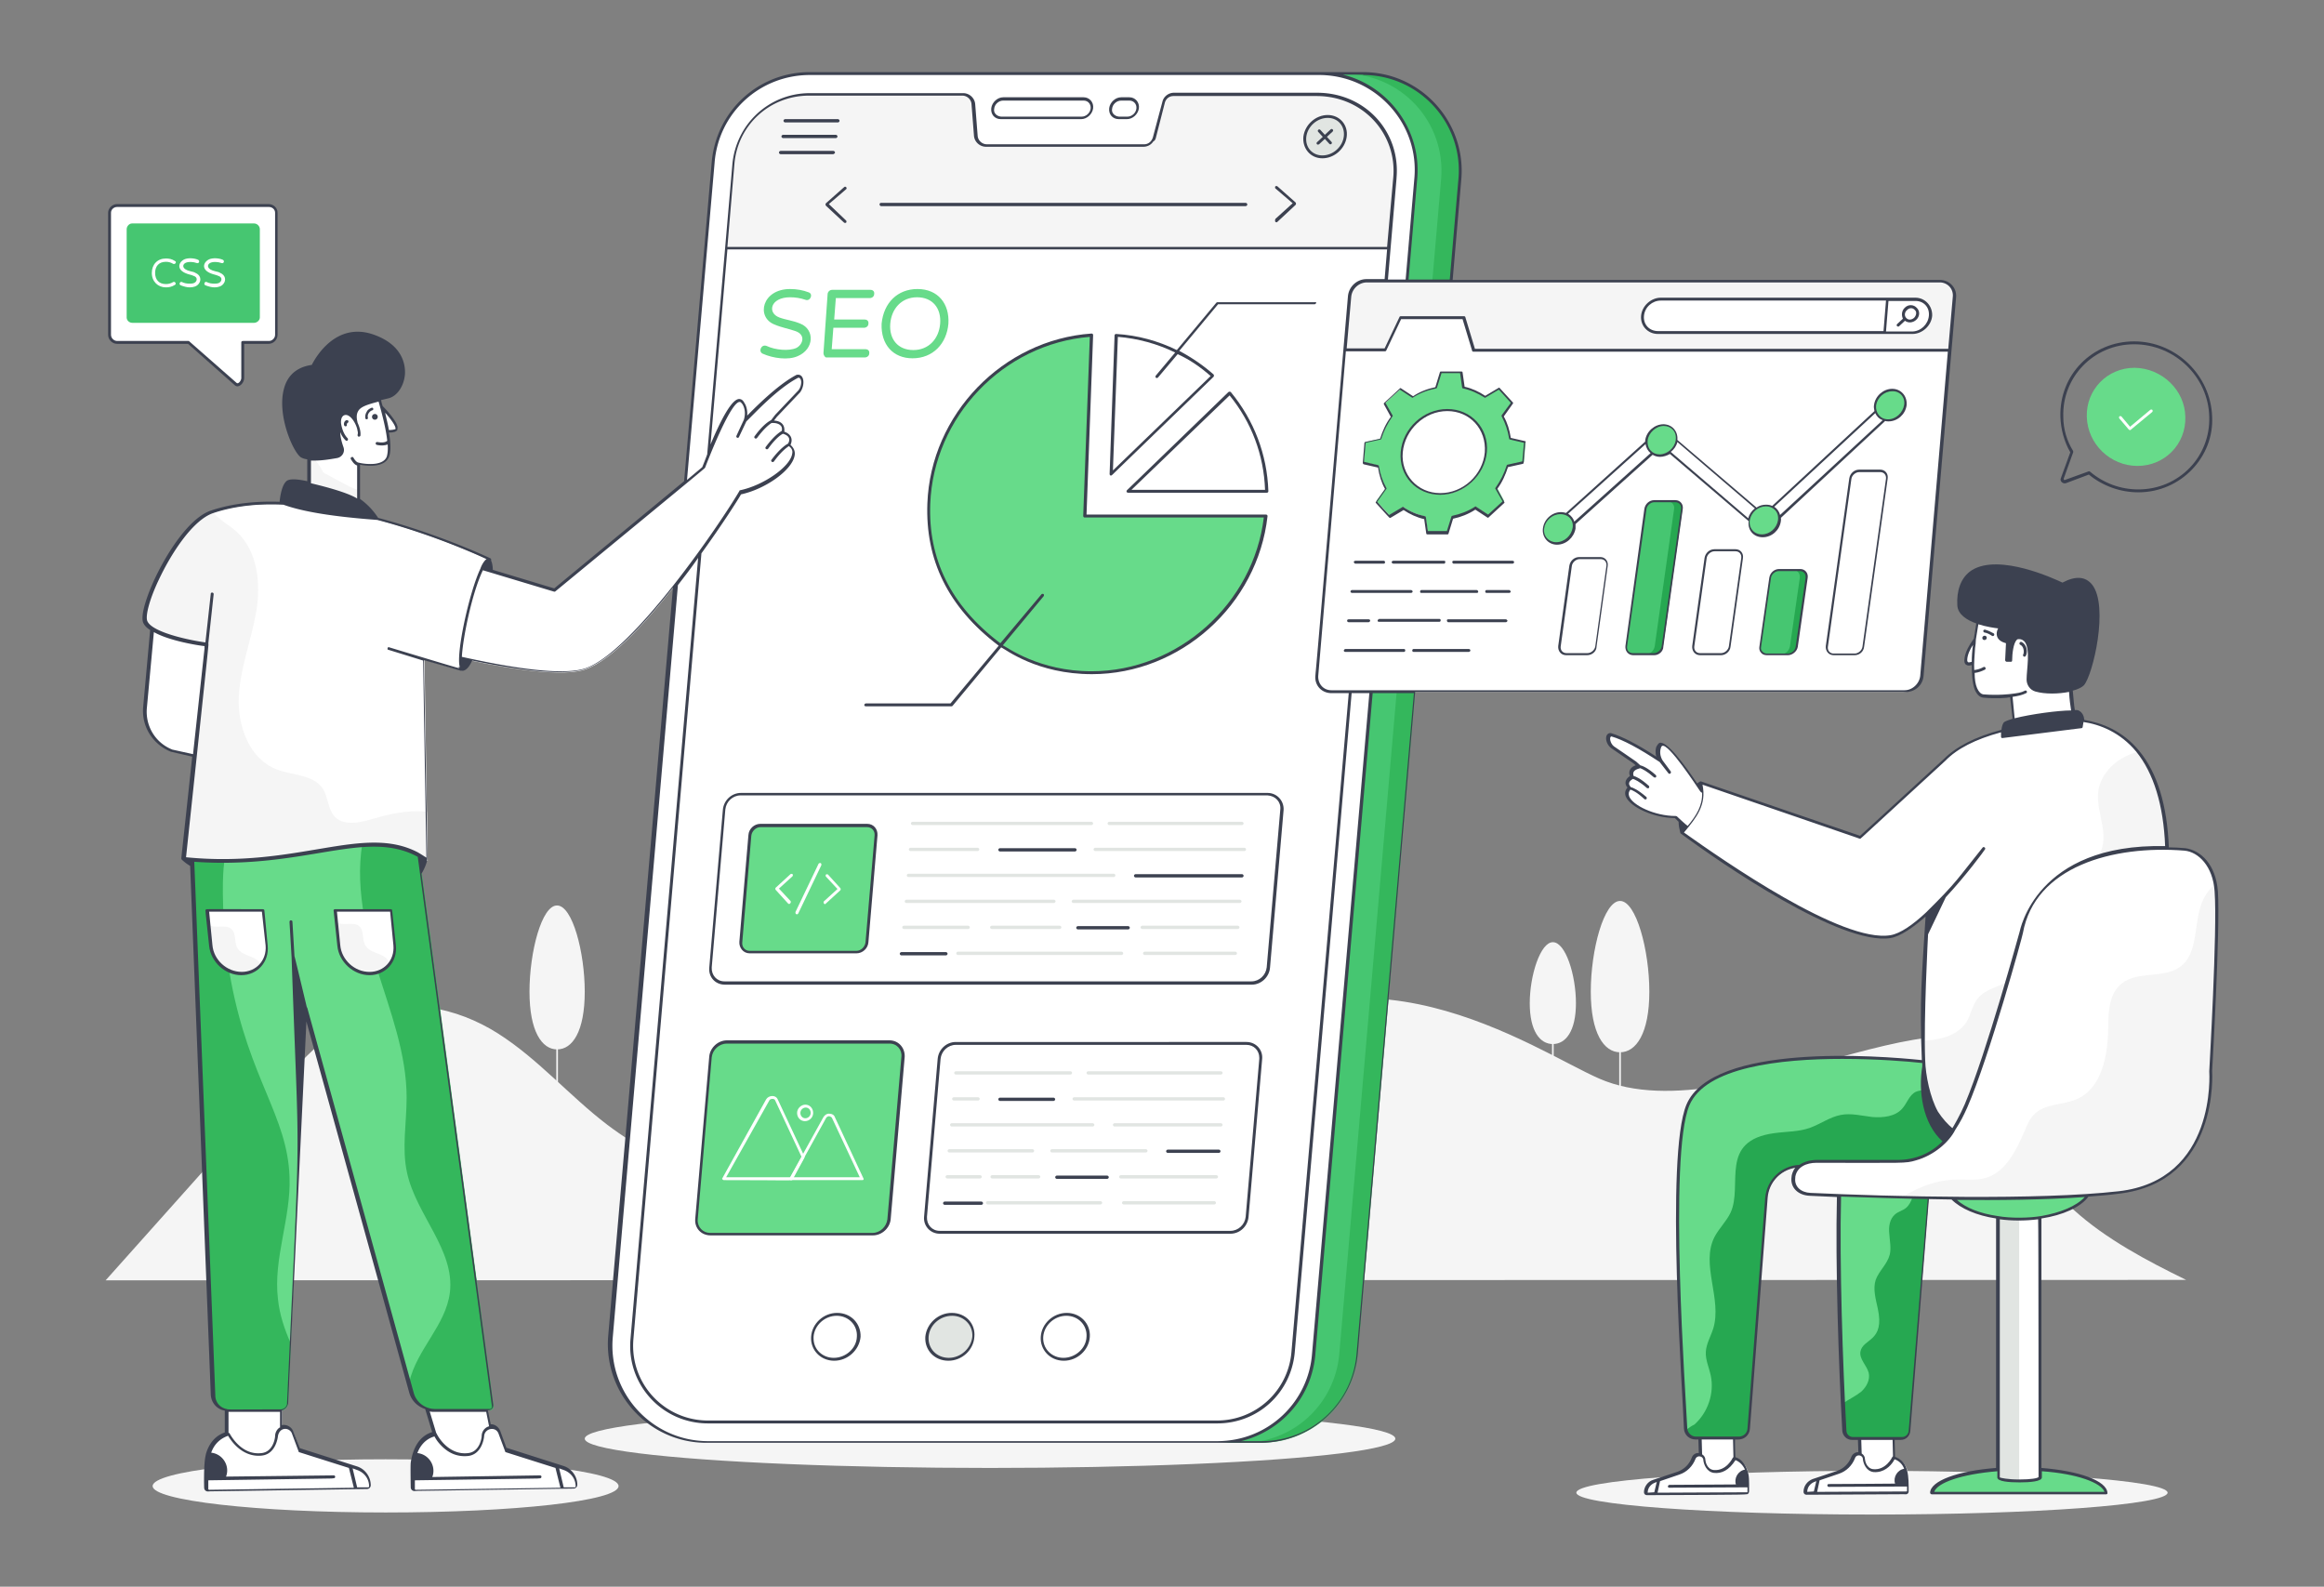 <?xml version="1.0" encoding="utf-8"?>
<svg xmlns="http://www.w3.org/2000/svg" height="384.78" id="Layer_1" style="enable-background:new 0 0 600 500" version="1.1" viewBox="18.179 57.61 563.653 384.78" width="563.653" x="0" y="0">
  <rect x="18.179" y="57.61" width="563.653" height="384.78" fill="#808080" stroke="none"/>
  <style>.st0{fill:#fff}.st1{fill:#67db8a}.st2{fill:#f5f5f5}.st3{fill:#e1e5e2}.st4{fill:#34b75c}.st6{fill:#46c671}.st7{fill:#26a851}.st8{fill:#3c4150}</style>
  <g id="Mobile_SEO_1_">
    <g id="Mobile_SEO">
      <path class="st2" d="M168.2 418c0 3.6-25.3 6.4-56.5 6.4s-56.5-2.9-56.5-6.4c0-3.6 25.3-6.5 56.5-6.5 31.3 0 56.5 2.9 56.5 6.5zm380.2-50-504.6.1 42.6-47.7c5.3-6 10.9-12.1 17.9-15.6 11.7-5.9 24.8-2.8 34.6 3.4 9.8 6.2 17.4 15.2 26.6 22.2 30 22.6 55.8 12.1 91.7-10.4 31.8-19.9 36 10.5 51.7-4.2 37-34.9 81.7-3.3 97.2 3.4 33.7 14.7 97.3-32.1 100.3 3.3 2 24.5 23.2 36.3 42 45.5z"/>
      <ellipse class="st2" cx="258.3" cy="406.5" rx="98.3" ry="7.1"/>
      <path class="st4" d="M372.2 101.1 347.5 386c-1.1 12.2-11.2 21.5-23.5 21.5h-10.7c12.2 0 22.4-9.3 23.5-21.5l24.7-284.9c1.2-13.8-9.7-25.6-23.5-25.6h10.7c13.9 0 24.7 11.8 23.5 25.6z"/>
      <path class="st6" d="M367.7 101.1 343 386c-1.1 12.2-11.2 21.5-23.5 21.5h-6.2c12.2 0 22.4-9.3 23.5-21.5l24.7-284.9c1.2-13.8-9.7-25.6-23.5-25.6h6.2c13.9 0 24.7 11.8 23.5 25.6z"/>
      <path class="st0" d="M361.5 101.1 336.8 386c-1.1 12.2-11.2 21.5-23.5 21.5H189.9c-13.8 0-24.7-11.8-23.5-25.6L191.1 97c1.1-12.2 11.2-21.5 23.5-21.5h123.5c13.8 0 24.6 11.8 23.4 25.6z"/>
      <path class="st0" d="m356.5 100.6-24.7 284.9c-.8 9.6-8.8 16.9-18.4 16.9H189.9c-10.9 0-19.4-9.3-18.5-20.1l24.7-284.9c.9-9.6 8.8-16.9 18.5-16.9h37.2c1.3 0 2.4 1 2.5 2.4l.6 7.7c.1 1.3 1.2 2.4 2.5 2.4h38.2c1.2 0 2.2-.8 2.5-1.9l2.2-8.6c.3-1.1 1.3-1.9 2.5-1.9h34.7c11.6-.1 19.9 9.2 19 20z"/>
      <path class="st2" d="m355 117.9 1.5-17.2c.9-10.8-7.5-20.1-18.9-20.1h-34.7c-1.2 0-2.2.8-2.5 1.9l-2.2 8.6c-.3 1.1-1.3 1.9-2.5 1.9h-38.2c-1.3 0-2.4-1-2.5-2.4l-.6-7.7c-.1-1.3-1.2-2.4-2.5-2.4h-37.2c-9.7 0-17.6 7.3-18.5 16.9l-1.8 20.4H355z"/>
      <path class="st3" d="M334.7 90.8c-.3 2.7 1.6 4.9 4.3 4.9 2.7 0 5.2-2.2 5.5-4.9.3-2.7-1.6-4.9-4.3-4.9-2.7 0-5.2 2.2-5.5 4.9z"/>
      <path class="st0" d="M258.9 83.9c-.2 1.3.7 2.3 2 2.3h19.5c1.3 0 2.4-1 2.6-2.3.2-1.3-.7-2.3-2-2.3h-19.5c-1.3 0-2.4 1.1-2.6 2.3zm28.6 0c-.2 1.3.7 2.3 2 2.3h2c1.3 0 2.4-1 2.6-2.3.2-1.3-.7-2.3-2-2.3h-2c-1.3 0-2.4 1.1-2.6 2.3zm-72.3 297.9c-.2 3 2.1 5.4 5.2 5.4s5.8-2.4 6-5.4c.2-3-2.1-5.4-5.2-5.4-3.1-.1-5.8 2.4-6 5.4z"/>
      <path class="st3" d="M243 381.8c-.2 3 2.1 5.4 5.2 5.4s5.8-2.4 6-5.4c.2-3-2.1-5.4-5.2-5.4-3.1-.1-5.7 2.4-6 5.4z"/>
      <path class="st0" d="M270.9 381.8c-.2 3 2.1 5.4 5.2 5.4s5.8-2.4 6-5.4c.2-3-2.1-5.4-5.2-5.4-3.1-.1-5.8 2.4-6 5.4zM329.1 254l-3.3 38.3c-.2 2.1-2 3.8-4.1 3.8H193.9c-2.1 0-3.6-1.7-3.4-3.8l3.3-38.3c.2-2.1 2-3.8 4.1-3.8h127.8c2 0 3.5 1.7 3.4 3.8z"/>
      <path class="st3" d="M319.4 257.7h-32.2c-.2 0-.4-.2-.4-.4s.2-.4.4-.4h32.2c.2 0 .4.2.4.4s-.2.4-.4.4zm-36.5 0h-43.4c-.2 0-.4-.2-.4-.4s.2-.4.4-.4h43.4c.2 0 .4.2.4.4s-.2.4-.4.4zM320 264h-36.2c-.2 0-.4-.2-.4-.4s.2-.4.4-.4H320c.2 0 .4.2.4.4s-.2.4-.4.4zm-64.7 0H239c-.2 0-.4-.2-.4-.4s.2-.4.4-.4h16.3c.2 0 .4.2.4.4s-.2.4-.4.4zm33 6.3h-49.8c-.2 0-.4-.2-.4-.4s.2-.4.4-.4h49.8c.2 0 .4.2.4.4s-.2.4-.4.4zm30.6 6.3h-40.4c-.2 0-.4-.2-.4-.4s.2-.4.4-.4h40.4c.2 0 .4.2.4.4s-.2.4-.4.4zm-45.1 0H238c-.2 0-.4-.2-.4-.4s.2-.4.4-.4h35.8c.2 0 .4.2.4.4s-.3.4-.4.4zm44.6 6.3h-23.2c-.2 0-.4-.2-.4-.4s.2-.4.4-.4h23.2c.2 0 .4.2.4.4s-.2.4-.4.4zm-43.2 0h-16.5c-.2 0-.4-.2-.4-.4s.2-.4.4-.4h16.5c.2 0 .4.2.4.4s-.2.4-.4.4zm-22.2 0h-15.6c-.2 0-.4-.2-.4-.4s.2-.4.4-.4H253c.2 0 .4.2.4.4s-.2.4-.4.4zm64.8 6.3h-22c-.2 0-.4-.2-.4-.4s.2-.4.4-.4h22c.2 0 .4.2.4.4s-.2.4-.4.4zm-27.6 0h-39.7c-.2 0-.4-.2-.4-.4s.2-.4.4-.4h39.7c.2 0 .4.2.4.4s-.2.4-.4.4z"/>
      <path class="st1" d="m230.7 260.2-2.2 25.9c-.1 1.3-1.3 2.4-2.6 2.4H200c-1.3 0-2.3-1.1-2.2-2.4l2.2-25.9c.1-1.3 1.3-2.4 2.6-2.4h25.9c1.3 0 2.3 1.1 2.2 2.4z"/>
      <path class="st0" d="m209.3 276.7-3-3.3c-.1-.1-.1-.4 0-.5l3.6-3.3c.1-.1.4-.1.5 0 .1.1.1.4 0 .5l-3.3 3 2.8 3c.1.1.1.4 0 .5-.2.3-.4.3-.6.1zm8.7 0c-.1-.1-.1-.4 0-.5l3.3-3-2.8-3c-.1-.1-.1-.4 0-.5.1-.1.4-.1.5 0l3 3.3c.1.1.1.4 0 .5l-3.6 3.3c0 .1-.3.1-.4-.1zm-6.7 2.6c-.2-.1-.2-.3-.2-.5l5.6-11.7c.1-.2.3-.2.5-.2.2.1.2.3.2.5l-5.6 11.7c-.1.2-.3.3-.5.2zm112.6 35.1-3.3 38.3c-.2 2.1-2 3.8-4.1 3.8H246c-2.1 0-3.6-1.7-3.4-3.8l3.3-38.3c.2-2.1 2-3.8 4.1-3.8h70.5c2.1.1 3.6 1.8 3.4 3.8z"/>
      <path class="st3" d="M314.3 318.2h-32.2c-.2 0-.4-.2-.4-.4s.2-.4.4-.4h32.2c.2 0 .4.2.4.4s-.2.4-.4.4zm-36.5 0H250c-.2 0-.4-.2-.4-.4s.2-.4.4-.4h27.8c.2 0 .4.2.4.4s-.2.4-.4.4zm37.1 6.3h-36.2c-.2 0-.4-.2-.4-.4s.2-.4.4-.4h36.2c.2 0 .4.2.4.4s-.2.4-.4.4zm-59.5 0h-5.9c-.2 0-.4-.2-.4-.4s.2-.4.4-.4h5.9c.2 0 .4.2.4.4s-.2.4-.4.4zm58.9 6.3h-25.8c-.2 0-.4-.2-.4-.4s.2-.4.4-.4h25.8c.2 0 .4.2.4.4s-.2.4-.4.4zm-31.1 0H249c-.2 0-.4-.2-.4-.4s.2-.4.4-.4h34.2c.2 0 .4.2.4.4s-.2.4-.4.4zm12.9 6.3h-22.8c-.2 0-.4-.2-.4-.4s.2-.4.4-.4h22.8c.2 0 .4.2.4.4s-.2.4-.4.4zm-27.5 0h-20.2c-.2 0-.4-.2-.4-.4s.2-.4.4-.4h20.2c.2 0 .4.2.4.4s-.2.4-.4.4zm44.6 6.3H290c-.2 0-.4-.2-.4-.4s.2-.4.4-.4h23.2c.2 0 .4.2.4.4s-.2.4-.4.4zm-43.1 0h-11.3c-.2 0-.4-.2-.4-.4s.2-.4.4-.4h11.3c.2 0 .4.2.4.4s-.2.4-.4.4zm-14.2 0h-8c-.2 0-.4-.2-.4-.4s.2-.4.4-.4h8c.2 0 .4.2.4.4s-.2.4-.4.4zm56.8 6.3h-22c-.2 0-.4-.2-.4-.4s.2-.4.4-.4h22c.2 0 .4.2.4.4s-.2.4-.4.4zm-27.6 0h-27.4c-.2 0-.4-.2-.4-.4s.2-.4.4-.4h27.4c.2 0 .4.2.4.4s-.2.4-.4.4z"/>
      <path class="st1" d="m237.2 313.9-3.4 39.4c-.2 2-1.9 3.6-3.9 3.6h-39.4c-2 0-3.5-1.6-3.3-3.6l3.4-39.4c.2-2 1.9-3.6 3.9-3.6h39.4c2 0 3.5 1.6 3.3 3.6z"/>
      <path class="st0" d="M193.7 343.8c-.1 0-.2-.1-.3-.2s-.1-.2 0-.3l10.6-19.1c.3-.5.9-.8 1.5-.8s1.1.3 1.3.8l6.5 13.9c.1.3 0 .1-2.9 5.6-.3.3.4.1-16.7.1zm.6-.7h15.6l2.7-4.9-6.4-13.7c-.1-.3-.4-.4-.7-.4-.4 0-.7.2-.8.5l-10.4 18.5z"/>
      <path class="st0" d="M227.3 343.8H210c-.3 0-.4-.3-.3-.5l8.2-14.8c.3-.5.9-.9 1.5-.8.6 0 1.1.3 1.3.9l6.9 14.8c.1.1 0 .2 0 .3-.1.1-.2.1-.3.1zm-16.7-.7h16.1l-6.7-14.3c-.1-.3-.4-.4-.7-.5-.3 0-.7.2-.8.5l-7.9 14.3zm2.8-13.6c-1.1 0-1.9-.9-1.9-2s1-2 2-2c1.1 0 1.9.9 1.9 2s-.9 2-2 2zm.2-3.3c-.7 0-1.3.6-1.3 1.3 0 .7.5 1.3 1.2 1.3s1.3-.6 1.3-1.3c0-.7-.5-1.3-1.2-1.3zm-77.7 71.3 3 14.3-13.7-1.1-3.8-12.5c3.6-.9 11.2 1.1 14.5-.7z"/>
      <path class="st0" d="M135.4 405.9c0-2.3 3.2-3 4.1-.8l1.6 4.3 13.9 4.4c1.9.6 3.2 2.3 3.2 4.3 0 .3-.2.6-.6.6l-38.6.6c-.3 0-.6-.2-.6-.6l-.1-5.2s0-6.6 5.4-7.9c0 0 2.7 5.5 8 4.9 3.4-.5 3.7-4.6 3.7-4.6zm13.8 9.8-30.8.5m34.9-2.9 1.3 5.4m-81.2-20.6v12.5l13.2 1.2v-14.3z"/>
      <path class="st0" d="M85.3 405.9c0-2.3 3.2-3 4.1-.8l1.6 4.3 13.9 4.4c1.9.6 3.2 2.3 3.2 4.3 0 .3-.2.6-.6.6l-38.5.5c-.3 0-.6-.2-.6-.6-.1-4.6-.8-11.6 5.3-13.2 0 0 2.7 5.5 8 4.9 3.3-.3 3.6-4.4 3.6-4.4z"/>
      <path class="st1" d="M64.8 264.3 70 396c.1 2.1 1.8 3.7 3.8 3.7h12.3c1.1 0 1.9-.8 2-1.9 4.8-111.7 4.1-93.6 4.1-95.6 0 .1 25.6 92.3 25.8 93.2.7 2.5 3 4.2 5.6 4.2h13.3c.5 0 1-.5.9-1l-18.1-134.4c-9.5-7.8-17.3-9.2-25.6 0H64.8z"/>
      <path class="st4" d="M109.6 292.5c3.2 10.3 7.2 20.6 7.2 31.3 0 6.1-1.2 12.3.1 18.2 2.2 10.2 11.6 18.7 10.4 29-1 8.1-8 13.7-9.9 21.9l.7 2.5c.7 2.5 3 4.2 5.6 4.2H137c.5 0 1-.5.9-1l-18.1-134.4c-4.2-3.4-8.4-6-12.7-6.3-3.5 11-.6 24.5 2.5 34.6zm-44.8-28.2L70 396c.1 2.1 1.8 3.7 3.8 3.7h12.3c1.1 0 1.9-.8 2-1.9l.6-14.4c-1.5-3.4-2.7-6.9-3.1-10.7-1.2-9.9 3.2-19.7 2.8-29.7-.5-14.7-9.7-23.6-14.2-47.5-1.1-5.9-1.8-12-1.9-18-.3-9.4.4-11.1.6-13.3h-8.1z"/>
      <path class="st0" d="M68.4 278.4c0 .1.9 9 .9 8.5.4 3.7 3.7 6.8 7.5 6.8 3.5 0 6.1-2.7 6.1-6.1v-.7l-.9-8.5H68.4z"/>
      <path class="st2" d="m68.8 281.8.5 5.1c.4 3.7 3.7 6.8 7.5 6.8 2 0 3.6-.8 4.7-2.1-.2-.5-.6-.9-1-1.2-1.5-1.1-3.7-1.2-4.7-2.8-.9-1.4-.2-3.5-1.5-4.7-1.5-1.3-4.1.1-5.5-1.1z"/>
      <path class="st0" d="m99.4 278.4.9 8.5c.4 3.7 3.7 6.8 7.5 6.8 3.7 0 6.5-3 6.1-6.8l-.9-8.5H99.4z"/>
      <path class="st2" d="m99.8 281.2.5 5.1c.6 6.2 8.5 9.1 12.2 4.6-1-2.3-4.5-1.9-5.7-4-.9-1.4-.2-3.5-1.5-4.7-1.5-1.2-4.1.1-5.5-1z"/>
      <path class="st0" d="m55.6 205.7-2.1 23.6c-.4 4.5 2.2 8.7 6.4 10.4l20.2 4.7 2.4-12.7-15.1-2.3 2.3-20.4"/>
      <path class="st0" d="M53.4 208.6c1.5 3.7 14.8 5.5 14.8 5.5L62.7 266c30.6 2.8 45.3-9.5 59.2.4-1-63.8-.7-45.3-.8-48.8l9.3 2.7c-2.9-1.3 4.3-29.9 6.5-26.5l.1-.3s-41.4-20-67.2-11.6h-.1c-8.3 2.8-17.7 23.1-16.3 26.7z"/>
      <path class="st2" d="M53.4 208.6c1.5 3.7 14.8 5.5 14.8 5.5L62.7 266c30.6 2.8 45.3-9.5 59.2.4l-.2-11.9c-.3 0-.5-.1-.7-.1-4.2-.3-8.4.6-12.4 1.8-3.1.9-6.9 1.8-9.2-.5-1.7-1.8-1.6-4.7-2.9-6.8-2.3-3.5-7.4-3.2-11.2-4.7-6.6-2.5-9.5-10.4-9.2-17.5.3-7 3-13.7 4.2-20.6 1.2-6.9.4-14.9-4.8-19.6-1.8-1.6-4.1-2.8-5.6-4.6h-.1c-8.4 2.8-17.8 23.1-16.4 26.7z"/>
      <path class="st0" d="m121.1 217.7-8.7-2.8m-42.9-13-1.4 12.7m46.1-52.5c-.4.2-1.3.3-2 .2-.3-1.9-.8-3.9-1.3-5.8.6.7 4.7 4.8 3.3 5.6z"/>
      <path class="st0" d="M93.2 167.1v10.3l11.9 1.9V170s6 1.4 7.2-1.8c1.5-4.1-3.6-18.8-3.6-18.8l-15.5 17.7z"/>
      <path class="st2" d="M93.2 167.8v9.6l11.9 1.9v-2.9c-1.5-.3-2.4-.9-8.5-4.2-.8-1.6-1.9-3.2-3.4-4.4z"/>
      <path class="st0" d="M108.4 156.8c-.4.1-.8.4-1 .8-.2.4-.3.9-.2 1.3m5.3 5.7s-.6 1-2.8.5m-4.4-1.9c.2-2.8-2.1-5.8-3.7-5.2-1.5.6-1.3 4.2.6 6.2"/>
      <path class="st0" d="M102.3 159.8s-.5 0-.4.8M88.7 281.2l.5 8.4m122.7-137c-.1.1-6 6.3-5.6 5.9-.1.1-1.2 1.6-1.2 1.5 0 0 3.3-.3 2.8 2.5v.1s2.9.6 1.4 3.1c4.3 2.7-3.9 9.8-11.7 11.5 0 0-23.9 38.3-37.6 42.8-6.8 2.2-23.5-1.3-30.5-2.8.3-5.4 2.9-16.8 5.3-21.7 24.1 7.3 15.8 4.8 17.6 5.3l36.2-29.8c1-2.6 6.4-16.8 8.9-16.1.8.2 1.8 2.4 1.2 4.3 0 .1-.1.3-.1.5 4.3-4.5 9-8.8 12.8-10.8 1.5-.3 1.7 2.3.5 3.7z"/>
      <path class="st0" d="M209.4 165.7s-1.5.5-3.9 3.9m2.5-7.1s-1.5.5-3.9 3.9m1.2-6.6s-1.5.5-3.9 3.9M44.8 109.3v29.6c0 1 .8 1.8 1.8 1.8h17.3l11.6 10.2c.7.5 1.6-.6 1.6-1.5v-8.7h6.3c1 0 1.8-.8 1.8-1.8v-29.6c0-1-.8-1.8-1.8-1.8H46.6c-1 0-1.8.8-1.8 1.8z"/>
      <path class="st6" d="M48.9 113.2v21.4c0 .7.6 1.3 1.4 1.3h29.5c.7 0 1.4-.6 1.4-1.3v-21.4c0-.7-.6-1.4-1.4-1.4H50.2c-.7 0-1.3.7-1.3 1.4z"/>
      <path class="st0" d="M55 123.8c0-2.1 1.4-3.5 3.4-3.5.8 0 1.4.1 2.2.6.5.2.1.9-.4.7-.7-.4-1.2-.5-1.8-.5-1.7 0-2.6 1.1-2.6 2.7s.9 2.7 2.6 2.7c.6 0 1.1-.1 1.8-.5.5-.2.8.5.4.7-.8.5-1.5.6-2.2.6-1.9 0-3.4-1.4-3.4-3.5zm7 3c-.5-.2-.2-1 .3-.8.6.3 1.2.4 1.9.4s1.1-.1 1.4-.4c.4-.4.5-1.2-.5-1.5-.2-.1-.5-.2-.9-.3-3.5-.9-2.8-3-1.3-3.7.9-.4 2.4-.3 3.3.1.5.2.3 1-.3.8-.8-.3-2.1-.4-2.8 0-.7.4-.9 1.5 1.3 2 .5.1.9.2 1.2.4 1.2.5 1.5 1.7.8 2.6-.5.7-1.4.9-2.2.9-.7 0-1.4-.2-2.2-.5z"/>
      <path class="st2" d="M404 298.1c0 10.1 3.2 14.7 7.1 14.7 3.9 0 7.1-4.6 7.1-14.7s-3.2-22-7.1-22c-3.9 0-7.1 11.8-7.1 22z"/>
      <path class="st2" d="M411.1 323.9c.1 0 .2-.1.2-.2v-25.1c0-.1-.1-.2-.2-.2s-.2.1-.2.2v25.1c0 .1.1.2.2.2zm-264.5-25.8c0 9.6 3 14 6.7 14s6.7-4.3 6.7-14c0-9.6-3-20.9-6.7-20.9-3.7-.1-6.7 11.2-6.7 20.9z"/>
      <path class="st2" d="M153.5 322.4v-23.8c0-.1-.1-.2-.2-.2s-.2.1-.2.2v23.8c0 .3.4.3.4 0zm235.7-21.5c0 6.8 2.5 9.9 5.6 9.9 3.1 0 5.6-3.1 5.6-9.9 0-6.8-2.5-14.8-5.6-14.8-3 0-5.6 8-5.6 14.8z"/>
      <path class="st2" d="M394.8 321.7c.1 0 .2-.1.2-.2v-20.2c0-.1-.1-.2-.2-.2s-.2.1-.2.2v20.2c0 .1.1.2.2.2z"/>
      <path class="st1" d="M548.2 158.7c.2 6.6-5 11.9-11.6 11.9s-12.1-5.3-12.3-11.9c-.2-6.6 5-11.9 11.6-11.9 6.6.1 12.2 5.4 12.3 11.9z"/>
      <path class="st0" d="M534.8 161.9c-.1 0-.2 0-.3-.1l-2.3-2.7c-.1-.1-.1-.4 0-.5.1-.1.4-.1.5 0l2.1 2.5 4.9-4.1c.1-.1.4-.1.5 0s.1.4 0 .5l-5.2 4.3c0 .1-.1.1-.2.1zm-42.6-32.2-7.9 91.9c-.2 2.1-2.1 3.8-4.2 3.8h-139c-2.1 0-3.7-1.7-3.5-3.8l7.9-91.9c.2-2.1 2-3.8 4.2-3.8h139.1c2-.1 3.6 1.6 3.4 3.8z"/>
      <path class="st2" d="m492.2 129.7-1.1 12.9H375.6l-2.3-7.8h-15.4l-3.7 7.8h-9.8l1.1-12.9c.2-2.1 2.1-3.8 4.2-3.8h139.1c2-.1 3.6 1.6 3.4 3.8z"/>
      <path class="st0" d="M486.4 134.2c-.2 2.2-2.2 4.1-4.4 4.1h-61.7c-2.2 0-3.9-1.8-3.7-4.1.2-2.2 2.2-4.1 4.4-4.1h61.7c2.2 0 3.9 1.8 3.7 4.1z"/>
      <path class="st0" d="M486.4 134.2c-.2 2.3-2.2 4.1-4.4 4.1h-6.7l.7-8.1h6.7c2.2-.1 3.9 1.7 3.7 4z"/>
      <ellipse class="st0" cx="481.5" cy="133.7" rx="1.8" ry="1.7" transform="rotate(-43.747 481.48 133.691)"/>
      <path class="st0" d="m480.2 134.9-1.6 1.5m-83.4 50.4c-.5-.6-.4-1.6.3-2.2l24.7-22.2c.3-.3.8-.5 1.2-.5.4 0 .7.1.9.3l23.7 20.3 28.9-26.8c.7-.6 1.7-.7 2.2-.1.5.6.5 1.6-.2 2.2l-30 27.8c-.3.3-.8.5-1.2.5-.3 0-.7-.1-.9-.3l-23.7-20.3-23.6 21.2c-.7.6-1.7.7-2.3.1z"/>
      <path class="st1" d="M480.2 155.8c-.3 2-2.2 3.7-4.2 3.7s-3.4-1.6-3.1-3.7c.3-2 2.1-3.7 4.2-3.7 2 0 3.4 1.7 3.1 3.7zm-30.5 28.1c-.3 2-2.2 3.7-4.2 3.7s-3.4-1.6-3.1-3.7c.3-2 2.1-3.7 4.2-3.7 1.9 0 3.4 1.6 3.1 3.7zm-24.9-19.6c-.3 2-2.2 3.7-4.2 3.7s-3.4-1.6-3.1-3.7c.3-2 2.1-3.7 4.2-3.7 2 .1 3.4 1.7 3.1 3.7zm-24.9 21.4c-.3 2-2.2 3.7-4.2 3.7s-3.4-1.6-3.1-3.7c.3-2 2.1-3.7 4.2-3.7s3.4 1.7 3.1 3.7z"/>
      <path class="st0" d="m475.9 173.7-5.7 40.7c-.1 1-1.1 1.9-2.1 1.9H463c-1 0-1.8-.8-1.6-1.9l5.7-40.7c.1-1 1.1-1.9 2.2-1.9h5.1c.9.1 1.6.9 1.5 1.9z"/>
      <path class="st8" d="M468 216.5h-5.1c-1.2 0-2-1-1.9-2.2l5.7-40.7c.2-1.2 1.2-2.1 2.4-2.1h5.1c1.2 0 2 1 1.8 2.2l-5.7 40.7c-.1 1.2-1.1 2.1-2.3 2.1zm1.1-44.4c-.9 0-1.8.8-1.9 1.7l-5.7 40.7c-.1.9.5 1.6 1.4 1.6h5.1c.9 0 1.8-.8 1.9-1.7l5.7-40.7c.1-.9-.5-1.6-1.4-1.6h-5.1zm6.8 1.6z"/>
      <path class="st7" d="m456.3 197.7-2.4 16.7c-.1 1-1.1 1.9-2.1 1.9h-5.1c-1 0-1.8-.8-1.6-1.9l2.4-16.7c.1-1 1.1-1.9 2.1-1.9h5.1c1.1 0 1.8.9 1.6 1.9z"/>
      <path class="st6" d="m454.7 197.7-2.4 16.7c-.2 1-1.1 1.9-2.1 1.9h-3.5c-1 0-1.8-.8-1.6-1.9l2.4-16.7c.1-1 1.1-1.9 2.1-1.9h3.5c1 0 1.7.9 1.6 1.9z"/>
      <path class="st8" d="M451.8 216.5h-5.1c-.6 0-1.1-.2-1.4-.6-.4-.4-.5-1-.4-1.5l2.4-16.7c.2-1.2 1.2-2.1 2.4-2.1h5.1c1.2 0 2 1 1.8 2.2l-2.4 16.7c-.2 1.1-1.3 2-2.4 2zm-2.2-20.4c-.9 0-1.8.8-1.9 1.7l-2.4 16.7c-.1.4 0 .8.3 1.1.3.3.6.5 1.1.5h5.1c.9 0 1.8-.8 1.9-1.7l2.4-16.7c.1-.9-.5-1.6-1.4-1.6h-5.1zm6.7 1.6z"/>
      <path class="st0" d="m440.7 193-3 21.4c-.1 1-1.1 1.9-2.1 1.9h-5.1c-1 0-1.8-.8-1.6-1.9l3-21.4c.1-1 1.1-1.9 2.2-1.9h5.1c1 0 1.7.8 1.5 1.9z"/>
      <path class="st8" d="M435.6 216.5h-5.1c-1.2 0-2-1-1.9-2.2l3-21.4c.2-1.2 1.2-2.1 2.4-2.1h5.1c1.2 0 2 1 1.8 2.2l-3 21.4c-.1 1.2-1.2 2.1-2.3 2.1zm-1.6-25.2c-.9 0-1.8.8-1.9 1.7l-3 21.4c-.1.9.5 1.6 1.4 1.6h5.1c.9 0 1.8-.8 1.9-1.7l3-21.4c.1-.9-.5-1.6-1.4-1.6H434zm6.7 1.7z"/>
      <path class="st7" d="m426.2 181.1-4.7 33.3c-.1 1-1.1 1.9-2.1 1.9h-5.1c-1 0-1.8-.8-1.6-1.9l4.7-33.3c.1-1 1.1-1.9 2.1-1.9h5.1c1 0 1.7.8 1.6 1.9z"/>
      <path class="st6" d="m424.2 181.1-4.7 33.3c-.2 1-1.1 1.9-2.1 1.9h-3.2c-1 0-1.8-.8-1.6-1.9l4.7-33.3c.1-1 1.1-1.9 2.1-1.9h3.2c1 0 1.8.8 1.6 1.9z"/>
      <path class="st8" d="M419.4 216.5h-5.1c-1.2 0-2-1-1.9-2.2L417 181c.2-1.2 1.2-2.1 2.4-2.1h5.1c1.2 0 2 1 1.8 2.2l-4.7 33.3c0 1.2-1.1 2.1-2.2 2.1zm0-37.1c-.9 0-1.8.8-1.9 1.7l-4.7 33.3c-.1.9.5 1.6 1.4 1.6h5.1c.9 0 1.8-.8 1.9-1.7l4.7-33.3h.2-.2c.1-.9-.5-1.6-1.4-1.6h-5.1z"/>
      <path class="st0" d="m408 194.9-2.7 19.5c-.1 1-1.1 1.9-2.1 1.9H398c-1 0-1.8-.8-1.6-1.9l2.7-19.5c.1-1 1.1-1.9 2.2-1.9h5.1c1 0 1.8.8 1.6 1.9z"/>
      <path class="st8" d="M403.1 216.5H398c-1.2 0-2-1-1.9-2.2l2.7-19.5c.2-1.2 1.2-2.1 2.4-2.1h5.1c1.2 0 2 1 1.8 2.2l-2.7 19.5c0 1.2-1.1 2.1-2.3 2.1zm-1.8-23.3c-.9 0-1.8.8-1.9 1.7l-2.7 19.5c-.1.9.5 1.6 1.4 1.6h5.1c.9 0 1.8-.8 1.9-1.7l2.7-19.5c.1-.9-.5-1.6-1.4-1.6h-5.1zm6.7 1.7z"/>
      <path class="st1" d="M384.4 164c-.2-2-.9-3.8-1.8-5.4l2.3-3.2-3.2-3.5-3.4 2c-1.5-1.1-3.3-1.8-5.3-2.3l-.5-3.7h-4.9l-1.1 3.7c-2 .4-3.9 1.2-5.6 2.3l-3-2-3.8 3.5 1.7 3.2c-1.2 1.6-2.1 3.5-2.7 5.4l-3.8.8-.4 4.9 3.6.8c.2 2 .9 3.8 1.8 5.4l-2.3 3.2 3.2 3.5 3.4-2c1.5 1.1 3.3 1.8 5.3 2.3l.6 3.7h4.9l1.2-3.7c2-.4 3.9-1.2 5.6-2.3l3 2 3.8-3.5-1.7-3.2c1.2-1.6 2.1-3.5 2.7-5.4l3.8-.8.4-4.9-3.8-.8zm-5.8 3.3c-.5 5.6-5.4 10.2-11 10.2s-9.8-4.6-9.4-10.2c.5-5.6 5.4-10.2 11-10.2 5.7 0 9.8 4.6 9.4 10.2zm-175.4-23.9c-1.2-.5-.4-2.4.9-1.9 2.1 1 5.4 1.3 7.2.5 1.6-.8 2.4-3.2-.2-4.1-1.7-.6-3.2-.8-5.1-1.6-4.5-1.8-3-8.6 3.8-8.6 1.7 0 3.2.3 4.5.8 1.2.4.4 2.3-.8 1.8-1.2-.4-2.4-.6-3.7-.6-4.8 0-5.6 3.8-2.6 4.9 1.6.6 3.2.7 5.1 1.5 3.5 1.4 3.4 6.2-.7 7.9-2.3 1-5.9.5-8.4-.6zm14.7-.2 1-14.2c0-.6.5-1.1 1.1-1.1h9.3c.6 0 1 .4.9 1 0 .6-.5 1-1.1 1h-8.2l-.4 5.2h7.4c.6 0 1 .4.9 1 0 .6-.5 1-1.1 1h-7.4l-.4 5.2h8.2c.6 0 1 .4.9 1 0 .6-.5 1-1.1 1h-9.3c-.3 0-.7-.5-.7-1.1zm14.1-7.1c.5-5.1 3.9-8.4 8.7-8.4 5 0 7.8 3.6 7.5 8.4-.4 4.8-3.7 8.4-8.7 8.4-4.7 0-7.7-3.3-7.5-8.4zm14.2 0c.3-3.7-1.8-6.4-5.6-6.4s-6.2 2.8-6.5 6.4c-.3 3.7 1.8 6.4 5.6 6.4 3.7 0 6.2-2.7 6.5-6.4z"/>
      <path class="st0" d="m312.3 148.8-24.6 23.8 1.2-33.6c9 .6 17.1 4.2 23.4 9.8z"/>
      <path class="st1" d="M281.3 182.8h43.8c-2.3 21.2-20.6 38-42.2 38-22.6 0-40.3-18.3-39.5-41 .8-21.6 18.2-39.3 39.4-40.8l-1.5 43.8z"/>
      <path class="st0" d="m291.8 176.8 24.6-23.8c5.4 6.5 8.7 14.7 9 23.8h-33.6z"/>
      <path class="st8" d="M338.9 96c2.9 0 5.5-2.3 5.9-5.2.4-2.9-1.7-5.3-4.6-5.3-2.9 0-5.5 2.3-5.9 5.2-.3 2.9 1.7 5.3 4.6 5.3zm-3.9-5.2c.3-2.5 2.6-4.6 5.2-4.6 2.5 0 4.2 2 3.9 4.5-.3 2.5-2.6 4.6-5.2 4.6-2.3 0-4.2-1.8-3.9-4.5z"/>
      <path class="st8" d="m338.1 92.6 1.4-1.3 1.1 1.2c.1.1.3.2.5 0 .1-.1.2-.3 0-.5l-1.1-1.2 1.4-1.3c.1-.1.2-.3 0-.5-.1-.1-.3-.2-.5 0l-1.4 1.3-1.1-1.2c-.1-.1-.3-.2-.5 0-.1.1-.2.3 0 .5l1.1 1.2-1.4 1.3c-.1.1-.2.3 0 .5.1.1.3.1.5 0zm-129.5-5.3h12.8c.2 0 .4-.2.4-.4s-.2-.4-.4-.4h-12.8c-.2 0-.4.2-.4.4s.2.4.4.4zm-.5 3.8h12.8c.2 0 .4-.2.4-.4s-.2-.4-.4-.4h-12.8c-.2 0-.4.2-.4.4s.2.4.4.4zm12.6 3.5c0-.2-.2-.4-.4-.4h-12.8c-.2 0-.4.2-.4.4s.2.4.4.4h12.8c.2-.1.4-.2.4-.4zm40.2-8.1h19.5c1.4 0 2.7-1.2 2.9-2.6.2-1.5-.9-2.7-2.3-2.7h-19.5c-1.4 0-2.7 1.2-2.9 2.6-.2 1.5.8 2.7 2.3 2.7zm-1.6-2.5c.1-1.1 1.1-2 2.2-2H281c1.1 0 1.8.9 1.7 1.9-.1 1.1-1.1 2-2.2 2H261c-1.1-.1-1.9-.9-1.7-1.9zm30.2 2.5h2c1.4 0 2.7-1.2 2.9-2.6.2-1.5-.9-2.7-2.3-2.7h-2c-1.4 0-2.7 1.2-2.9 2.6-.2 1.6.9 2.7 2.3 2.7zm-1.6-2.5c.1-1.1 1.1-2 2.2-2h2c1 0 1.8.8 1.7 1.9-.1 1.1-1.1 2-2.2 2h-2c-1.1-.1-1.9-.9-1.7-1.9zm-68.7 23.1 4.2-3.6c.1-.1.2-.3 0-.5-.1-.1-.3-.2-.5 0l-4.4 3.9c-.1.1-.1.2-.1.3 0 .1 0 .2.1.3l4.4 4.1c.1.1.4.1.5 0 .1-.1.1-.4 0-.5l-4.2-4zm108.3 4.3c.1.1.4.2.5 0l4.4-4.1c.1-.1.1-.2.1-.3 0-.1 0-.2-.1-.3l-4.4-3.9c-.1-.1-.4-.1-.5 0-.1.1-.1.4 0 .5l4.2 3.6-4.2 3.8c-.1.3-.1.6 0 .7zM221.2 376c-3.3 0-6.1 2.6-6.3 5.8-.2 3.2 2.3 5.8 5.6 5.8s6.1-2.6 6.4-5.8c.1-3.2-2.3-5.8-5.7-5.8zm-.8 10.9c-2.7 0-4.9-2-4.9-4.7v-.4c.2-2.8 2.7-5.1 5.6-5.1 2.9 0 5.1 2.3 4.9 5.1-.1 2.8-2.7 5.1-5.6 5.1zM249 376c-3.3 0-6.1 2.6-6.4 5.8-.2 3.2 2.2 5.8 5.6 5.8 3.3 0 6.1-2.6 6.3-5.8.3-3.1-2-5.8-5.5-5.8zm-.7 10.9c-2.9 0-5.1-2.2-4.9-5.1.2-2.8 2.7-5.1 5.7-5.1 2.9 0 5.1 2.3 4.9 5.1-.3 2.8-2.8 5.1-5.7 5.1zm28.6-10.9c-3.3 0-6.1 2.6-6.3 5.8-.2 3.1 2.2 5.8 5.6 5.8 3.3 0 6.1-2.6 6.3-5.8.2-3.2-2.3-5.8-5.6-5.8zm-.8 10.9c-2.8 0-5.1-2.2-4.9-5.1.2-2.8 2.7-5.1 5.6-5.1 3 0 5.1 2.4 4.9 5.1-.1 2.8-2.7 5.1-5.6 5.1zm49.5-137H197.9c-2.3 0-4.2 1.8-4.4 4.1l-3.3 38.3c-.2 2.2 1.4 4.1 3.8 4.1h127.8c2.2 0 4.2-1.8 4.4-4.1l3.3-38.3c.1-2.2-1.6-4.1-3.9-4.1zm3.1 4-3.3 38.3c-.2 1.9-1.8 3.4-3.7 3.4H193.9c-1.9 0-3.2-1.5-3.1-3.4l3.3-38.3c.2-1.9 1.8-3.4 3.7-3.4h127.8c1.9.1 3.3 1.6 3.1 3.4z"/>
      <path class="st8" d="M278.9 263.3h-18.2c-.2 0-.4.2-.4.4s.2.4.4.4h18.2c.2 0 .4-.2.4-.4s-.2-.4-.4-.4zm40.5 6.3h-25.8c-.2 0-.4.2-.4.4s.2.4.4.4h25.8c.2 0 .4-.2.4-.4s-.2-.4-.4-.4zm-27.6 12.6h-12.2c-.2 0-.4.2-.4.4s.2.4.4.4h12.2c.2 0 .4-.2.4-.4s-.2-.4-.4-.4zm-44.2 6.3h-10.8c-.2 0-.4.2-.4.4s.2.4.4.4h10.8c.2 0 .4-.2.4-.4s-.2-.4-.4-.4zm-19.1-31.1h-25.9c-1.5 0-2.8 1.2-2.9 2.7l-2.2 25.9c-.1 1.4.9 2.8 2.5 2.8h25.9c1.5 0 2.8-1.2 2.9-2.7l2.2-25.9c.1-1.6-1-2.8-2.5-2.8zm-.4 28.7c-.1 1.1-1.1 2.1-2.2 2.1H200c-1.1 0-1.9-.9-1.8-2l2.2-25.9c.1-1.1 1.1-2.1 2.2-2.1h25.9c1.1 0 1.9.9 1.8 2l-2.2 25.9zm92.4 24.2H250c-2.3 0-4.2 1.8-4.4 4.1l-3.3 38.3c-.2 2.2 1.5 4.1 3.8 4.1h70.5c2.3 0 4.2-1.8 4.4-4.1l3.3-38.3c.2-2.3-1.6-4.1-3.8-4.1zm3.1 4.1-3.3 38.3c-.2 1.9-1.8 3.4-3.7 3.4h-70.5c-1.9 0-3.2-1.5-3.1-3.4l3.3-38.3c.2-1.9 1.8-3.4 3.7-3.4h70.5c1.8 0 3.1 1.4 3.1 3.1v.3z"/>
      <path class="st8" d="M273.7 323.8h-13c-.2 0-.4.2-.4.4s.2.4.4.4h13c.2 0 .4-.2.4-.4s-.2-.4-.4-.4zm40.1 12.6h-12.4c-.2 0-.4.2-.4.4s.2.4.4.4h12.4c.2 0 .4-.2.4-.4s-.2-.4-.4-.4zm-27.1 6.3h-12.2c-.2 0-.4.2-.4.4s.2.4.4.4h12.2c.2 0 .4-.2.4-.4s-.2-.4-.4-.4zm-30.5 6.3h-8.9c-.2 0-.4.2-.4.4s.2.4.4.4h8.9c.2 0 .4-.2.4-.4s-.2-.4-.4-.4zm-22.3-39.1h-39.4c-2.2 0-4.1 1.8-4.3 3.9l-3.4 39.4c-.2 2.3 1.5 4 3.7 4h39.4c2.2 0 4.1-1.8 4.3-3.9l3.4-39.4c.1-2.2-1.5-4-3.7-4zm2.9 4-3.4 39.4c-.2 1.8-1.8 3.3-3.6 3.3h-39.4c-1.7 0-3.1-1.4-3-3.2l3.4-39.4c.2-1.8 1.8-3.3 3.6-3.3h39.4c1.9-.1 3.2 1.5 3 3.2zM82.3 278.4c0-.2-.2-.3-.4-.3-14.2 0-13.6-.1-13.8.1-.2.2-.1-.1.8 8.8.4 3.9 3.9 7.1 7.8 7.1s6.8-3.2 6.4-7.2l-.8-8.5zm-5.5 14.9c-3.6 0-6.8-2.9-7.1-6.5l-.8-8.1h12.8l.9 8.2c.3 3.6-2.3 6.4-5.8 6.4zm36.5-14.9c0-.2-.2-.3-.3-.3H99.4c-.2 0-.4.2-.3.4l.9 8.5c.4 3.9 3.9 7.1 7.8 7.1s6.8-3.2 6.4-7.2l-.9-8.5zm-5.5 14.9c-3.6 0-6.8-2.9-7.1-6.5l-.8-8.1h12.9l.8 8.2c.3 3.6-2.3 6.4-5.8 6.4zm.6-134.6c0 .4.3.7.7.7.4 0 .7-.3.7-.7 0-.4-.3-.7-.7-.7-.4 0-.7.3-.7.7zm-1.3.6c.2 0 .4-.2.3-.4-.1-.4 0-.8.2-1.1.2-.3.5-.6.9-.7.2-.1.3-.3.2-.4-.1-.2-.3-.3-.4-.2-.5.2-1 .5-1.2 1-.3.5-.4 1-.3 1.6 0 .1.2.2.3.2zm-4.4.5c0-.2-.2-.3-.4-.3 0 0-.3 0-.5.3-.3.4-.3 1.2.2 1.2.2 0 .4-.2.3-.4v-.3h.1c.2-.2.3-.3.3-.5zm-27.5-8.7c.9.7 2.2-.6 2.2-1.8V141h5.9c1.2 0 2.2-1 2.2-2.2v-29.6c0-1.2-1-2.1-2.2-2.1H46.6c-1.2 0-2.2 1-2.2 2.1v29.6c0 1.2 1 2.2 2.2 2.2h17.2l11.4 10.1zm-30.1-12.3v-29.6c0-.8.7-1.4 1.5-1.4h36.8c.8 0 1.5.6 1.5 1.4v29.6c0 .8-.7 1.5-1.5 1.5h-6.3c-.2 0-.4.1-.4.3v8.7c0 .6-.7 1.5-1.1 1.2l-11.5-10.1c-.1-.1-.1-.1-.2-.1H46.6c-.8 0-1.5-.7-1.5-1.5zM518 173.6c-.3.7.5 1.4 1.2 1.2l5.6-2.1c3.4 2.8 7.7 4.3 12 4.3 10.5 0 18.4-8.8 17.9-18.3-.3-10.1-8.8-18.3-18.9-18.3-10.2 0-18.2 8.1-17.9 18.3.1 3 .9 6 2.4 8.6l-2.3 6.3zm.6-14.9c-.3-9.6 7.3-17.6 17.2-17.6 9.8 0 18 7.9 18.2 17.6.3 9.7-7.4 17.6-17.2 17.6-4.3 0-8.4-1.5-11.7-4.3-.1-.1-.2-.1-.3-.1L519 174c-.2.1-.3-.1-.3-.3l2.3-6.4v-.3c-1.5-2.4-2.4-5.3-2.4-8.3zm-287.1-51.5c0 .2.2.4.4.4h88.4c.2 0 .4-.2.4-.4s-.2-.4-.4-.4h-88.4c-.3 0-.4.2-.4.4z"/>
      <path class="st8" d="M484.7 221.6c.2-2-1.4 15.9 7.9-91.9.2-2.3-1.6-4.2-3.9-4.2H370.5l2.1-24.4c1.2-13.9-9.8-26-23.8-26H214.6c-12.5 0-22.7 9.4-23.8 21.8l-6.7 77.4-31.5 26-14.9-4.5c0-.6-.1-1.6-.4-2.2v-.2c0-.2 0-.3-.2-.4-.2-.1-12.2-5.8-27.2-9.8-.3-.4-1.6-2.6-4.4-4.6v-8.3c1.4.3 6.1.9 7.1-2.1.5-1.5.2-4.2-.1-5.7.3 0 1.3 0 1.7-.3.3-.1.4-.4.4-.7.2-1.3-2.4-4.2-3.6-5.4-.2-.5-.3-1-.4-1.5.2 0-.7.2 1.8-.4 2.1-.5 3.8-3 4-5.9.1-1.9-.3-6.8-7.2-9.4-9.6-3.7-14.7 5.8-15.4 7.2-3.5.5-5.8 2.4-6.7 5.6-1.8 6.2 1.9 15 3.9 16.7.4.3 1 .5 1.7.6v5.3c-1.9-.4-3.5-.6-4.5-.3-1.6.4-2.1 4.1-2.2 5.3-5.9-.2-11.5.4-16.6 2.1-5.2 1.7-10.6 10-13.7 16.6-1.8 3.9-3.5 8.7-2.8 10.6.3.7.9 1.3 1.7 1.8l-1.7 18.7c-.4 4.7 2.3 9 6.7 10.8l5.2 1.2c-2.8 26.3-2.7 24.7-2.6 24.8v.1c.1.1.9.9 2.1 1.6l5 128.2c.1 2 1.5 3.6 3.4 3.9v5.3c-2.4.8-3.9 2.8-4.6 5.3v.1c-.6 2.1-.4 8.4-.4 8 0 .5.4.9.9.9 3.9-.1-14.3.2 38.6-.6.5 0 .9-.4.9-.9 0-2.1-1.4-4-3.4-4.6l-13.8-4.4-1.6-4.1c-.4-1-1.5-1.7-2.7-1.5v-3.6c.9-.3 1.5-1.1 1.5-2.1.1-2-.8 15.9 4.4-92.2 1.1 4.1-6.2-22.4 24.9 89.9.5 2 2 3.5 3.9 4.1l1.7 5.6c-3.2 1-4.7 4-5.2 7.4-.1.8 0 6.1 0 6 0 .5.4.9.9.9 3.9-.1-14.3.2 38.6-.6.5 0 .9-.4.9-.9 0-2.1-1.4-4-3.4-4.6l-13.8-4.4-1.5-4.1c-.4-.9-1.2-1.6-2.3-1.6l-.7-3.4h.1c.7 0 1.3-.6 1.2-1.4l-17.4-128.7c1-1.6 1.4-3.2 1.4-3.4.1-.1-.2-12.6-.8-48.4 9.5 2.7 8.9 2.6 9.2 2.6 1.2 0 2-1.4 2.5-2.5 6.7 1.4 14.9 2.8 21.1 2.8 2.4 0 4.5-.2 6.1-.7 6.2-2 14.4-10.8 21.5-19.8l-15.7 181.4c-1.2 13.9 9.8 26 23.8 26h134.2c12.5 0 22.7-9.4 23.8-21.8l13.9-160.3h118.4c2.6.3 4.7-1.5 4.9-3.8zm7.1-92-1.1 12.6H375.9l-2.3-7.6c0-.2-.2-.3-.3-.3h-15.4c-.1 0-.3.1-.3.2l-3.6 7.6h-9.2l1.1-12.5c.2-2 1.9-3.5 3.8-3.5h139.1c1.8.1 3.2 1.6 3 3.5zm-154.6 91.9c-.2 2.3 1.5 4.2 3.9 4.2h4.2l-13.9 159.8a18.1 18.1 0 0 1-18.1 16.6H189.9c-10.6 0-19-9-18.1-19.7l16.5-190.6c5.2-7.2 9-13.2 9.6-14.3 6-1.3 12.4-5.9 13-9.4.2-1-.2-1.9-1-2.6.7-1.5 0-2.7-1.5-3.2.2-1.7-.8-2.6-2.5-2.7l.7-.9 5.5-5.8.1-.1c1.3-1.7 1.1-4.6-.7-4.3h-.1c-3.1 1.6-7.1 4.9-12 9.9.1-1.2-.2-2.4-.7-3.1-.2-.4-.5-.8-1-.9-1.9-.5-4.8 5.3-7.2 11l4.1-47.3h160l-.6 7.2h-4.4c-2.3 0-4.3 1.8-4.5 4.2-9.1 106.7-7.5 87.3-7.9 92zM298.5 91.1l2.2-8.6c.3-1 1.1-1.6 2.1-1.6h34.7c11.3 0 19.5 9.2 18.6 19.7l-1.5 16.9h-160l1.7-20.1c.8-9.5 8.6-16.6 18.1-16.6h37.2c1.1 0 2.1.9 2.2 2l.6 7.7c.1 1.5 1.4 2.7 2.9 2.7h38.2c1 0 1.9-.5 2.4-1.3.4-.2.5-.5.6-.8zm50.3-15.3c13.6 0 24.3 11.7 23.1 25.2l-2.1 24.4h-10l2.1-24.4c1.1-12.4-7.5-22.8-18.1-25.3h5zM191.5 97c1-12.1 11-21.2 23.1-21.2h123.5c13.6 0 24.4 11.7 23.1 25.2l-2.1 24.4h-4.3c2.9-34 1.9-22.3 2.1-24.8.9-11.1-7.6-20.5-19.3-20.5h-34.7c-1.3 0-2.5.9-2.8 2.2l-2.3 8.6c-.3 1-1.1 1.7-2.1 1.7h-38.2c-1.1 0-2.1-.9-2.2-2l-.6-7.7c-.1-1.5-1.4-2.7-2.9-2.7h-37.2c-9.8 0-17.9 7.4-18.8 17.3-.8 9.4-6.1 70.2-6.1 70.3-.4 1.1-.8 2.1-1.2 3.1l-3.7 3.1 6.7-77zm-77.4 64.6c0 .1 0 .1-.1.1-.3.1-.8.2-1.5.2-.3-1.8-.7-3.1-.9-4.2 1.6 1.8 2.6 3.3 2.5 3.9zm-20.5 7.7h1c1.7 0 3.6-.3 5.3-.6 1.2-.2 2-1.4 1.6-2.6-.6-1.7-.8-2.9-.8-3.7.3.8.8 1.5 1.3 2 .1.1.3.2.5 0 .1-.1.1-.4 0-.5-.9-.9-1.4-2.3-1.6-3.6-.1-1 .2-1.8.8-2 1.4-.5 3 2.2 3.2 3.8.1.3.1.7 0 1 0 .2.1.4.3.4s.4-.1.4-.3c.1-.9-.2-2-.7-3.1 0-.2-.5-1.6.1-2.7.6-1.2 2.4-1.7 5-2.4.8 2.8 1.8 6.6 2.1 9.5-.2.2-.8.6-2.4.3-.2 0-.4.1-.4.3 0 .2.1.4.3.4.8.2 1.8.2 2.6-.1.1 1.2 0 2.2-.2 2.9-1 2.8-6.7 1.6-6.8 1.5h-.1c-.4-.1-.8-.5-1.2-1.2-.1-.2-.3-.2-.5-.1s-.2.3-.1.5c.5.8.9 1.3 1.5 1.5v8c-2.8-1.7-9.2-3.2-11.2-3.7v-5.5zM60 239.4c-4.1-1.6-6.6-5.7-6.2-10.1l1.7-18.4c3.7 2.1 10.5 3.2 12.3 3.4 0 .2-.1.3 0 .4L65 240.5l-5-1.1zm44.8 174.7c1.7.6 2.9 2.1 2.9 4 0 .1-.1.2-.2.2h-2.7l-1.1-4.6 1.1.4zM89 405.3l1.6 4.3c0 .1.1.2.2.2l12 3.8 1.2 4.8-35.1.5c-.1 0-.2-.1-.2-.2v-2.1c40.8-.6 27.7-.4 30.4-.5.5 0 .5-.7 0-.7l-26.1.3c1-2.6-.8-5.5-3.6-5.8.7-2 2.1-3.4 4.1-4.1 1.8 3 4.7 5.2 8.2 4.8 3.5-.4 3.9-4.7 3.9-4.8.5-2.3 2.9-2 3.4-.5zm-2.8-1.6c-.7.3-1.3 1.2-1.3 2.2 0 .3-.4 3.8-3.3 4.1-5 .6-7.6-4.6-7.7-4.7 0-.1-.1-.2-.3-.2V400h12.5v3.7zm68.7 10.4c1.7.6 2.9 2.1 2.9 4 0 .1-.1.2-.2.2h-2.7l-1.1-4.6 1.1.4zm-15.8-8.8 1.6 4.3c0 .1.1.2.2.2l12 3.8 1.2 4.8-35.1.5c-.1 0-.2-.1-.2-.2v-2.1c41.7-.6 27.3-.4 30.4-.5.2 0 .3-.2.3-.4s-.2-.3-.4-.3l-26.1.4c.1-.2.3-.7.3-1.5 0-2.2-1.7-4.1-3.9-4.3.6-1.6 1.8-3.3 4-4 0 0 .1 0 .1-.1.2.3.5.9 1 1.5 1.9 2.3 4.2 3.6 7.2 3.3 3.5-.4 3.9-4.7 3.9-4.8.1-1.9 2.8-2.5 3.5-.6zm-2.3-1.8c-1.1.3-1.8 1.3-1.8 2.4 0 .3-.4 3.8-3.3 4.1-5 .6-7.6-4.6-7.6-4.7 0-.1-.1-.1-.1-.1l-1.6-5.3c.4.1.8.1 1.2.1h12.5l.7 3.5zm.7-4.8c0 .3-.2.6-.5.6h-13.3c-2.4 0-4.6-1.6-5.2-4L92.7 302s0-.1-.1-.1c-1.1-4.6-3.1-13-3-12.4l-.5-8.4c0-.2-.2-.3-.4-.3s-.3.2-.3.4c0 .1.5 8.6.5 8.5 1.9 55.7 2.3 33.5-1.1 108.2 0 .9-.8 1.5-1.6 1.5-12.9 0-12.5.1-13.1-.1-1.5-.3-2.7-1.6-2.7-3.3 0-.1-5.1-129.6-5.1-129.4 26.9 1.9 41.5-8.1 54.2-1.2 2.9 21.6 18 133.2 18 133.3zm-24.9-184.1c-.2-.1-.4 0-.4.2-.1.2 0 .4.2.4l8.4 2.6c.1 3.3-.2-10 .8 47.8-.5-.3-.9-.6-2.1-1.3-13.3-6.9-29.1 3.9-56.2 1.2 5.8-54.6 5.5-51.6 5.4-51.8l1.3-12c0-.5-.7-.5-.7-.1L68 213.4c-3.1-.4-12.9-2.3-14.1-5.2-.5-1.3.6-5.4 2.8-10 3-6.4 8.3-14.6 13.3-16.2 5.1-1.7 10.9-2.3 16.9-2 4.7 1.7 12 2.9 22.8 3.7 12.9 3.4 23.5 8.1 26.5 9.5-.3.1-1.1 1.1-1.5 2.3-2.7 5.7-6 20.7-5 23.9-1.9-.2 6.1 2.2-17.1-4.8zm47.5 5.1c-6.7 2.2-23.1-1.3-29.9-2.8.2-4.3 2.4-15.4 5.1-21 7.7 2.3-6-1.8 17.3 5.2.1 0 .2 0 .3-.1 37.9-31.2 36.2-29.8 36.3-30 .8-2.1 6.4-16.5 8.5-15.9.1 0 .3.2.6.6 1 1.8.3 3.6.3 3.7-.2.4-1.9 4.1-1.8 3.9-.2.4.4.7.6.3l1.8-3.8c1.8-1.7 7.4-7.9 12.6-10.6.5 0 .7.6.7 1.1 0 .6-.2 1.4-.7 2l-5.6 5.9-1 1.3c-.4.2-1.9 1-4 3.9-.3.4.3.8.6.4 1.7-2.3 3-3.3 3.5-3.6 1.4-.1 2 .4 2.2.6.3.3.4.7.3 1.3-.5.3-1.9 1.2-3.9 3.9-.3.4.3.8.6.4 1.8-2.5 3.1-3.4 3.6-3.6.2.1 1.1.3 1.4 1 .2.4.1.9-.2 1.4-.4.2-1.9 1.1-4 3.9-.3.4.3.8.6.4 1.9-2.6 3.2-3.4 3.6-3.7.7.5 1 1.1.8 1.9-.5 3.1-6.9 7.6-12.6 8.8-.1 0-.2.1-.2.2-4.5 7.7-25.9 39.2-37.4 43zm153.3 187.4H189.9c-13.6 0-24.3-11.7-23.1-25.2l15.8-182.4c1.7-2.2 3.4-4.4 4.9-6.6l-16.4 189.4c-1 11.1 7.7 20.5 18.8 20.5h123.5c9.9 0 17.9-7.4 18.8-17.2L346 225.7h4.3l-13.9 160.2c-.9 11.8-10.7 21.2-23 21.2zm33.8-21.2c-1 12.1-11 21.2-23.1 21.2h-4.9c9.2-2.3 17-10 18-21v-.1l13.9-160.3h10l-13.9 160.2zM341.1 225c-2 0-3.3-1.6-3.2-3.5l6.7-78.7h9.5c.1 0 .3-.1.3-.2l3.6-7.6h14.9l2.3 7.6c0 .2.2.3.3.3h115.1l-6.7 78.6c-.2 1.9-1.9 3.5-3.8 3.5h-139z"/>
      <path class="st8" d="M482.7 129.8H421c-2.4 0-4.6 2-4.8 4.4-.2 2.4 1.6 4.4 4.1 4.4H482c2.4 0 4.6-2 4.8-4.4.1-2.4-1.7-4.4-4.1-4.4zm-65.8 4.4c.2-2.1 2-3.7 4.1-3.7h54.6l-.6 7.4h-54.7c-2.1 0-3.6-1.6-3.4-3.7zm69.1 0c-.2 2.1-2 3.8-4.1 3.8h-6.3l.6-7.4h6.4c2-.1 3.6 1.4 3.4 3.6z"/>
      <path class="st8" d="M480.2 132.2c-.8.7-.9 1.8-.5 2.7l-1.4 1.3c-.1.1-.2.4 0 .5.1.1.4.2.5 0l1.4-1.3c.8.6 1.9.5 2.7-.2.9-.8 1-2.1.2-2.9-.8-.9-2.1-.9-2.9-.1zm2.2 2.5c-.6.5-1.4.6-1.9 0-.5-.5-.4-1.4.2-1.9.6-.6 1.4-.6 1.9 0 .5.4.4 1.3-.2 1.9zm-5.3 17.2c-2.1 0-4.1 1.7-4.4 3.9-.1.5 0 1 .1 1.5l-24.8 23c-.4-.2-.9-.3-1.5-.3-.8 0-1.6.2-2.3.7L425 164.3c.2-2-1.2-3.8-3.4-3.8-2.1 0-4.1 1.7-4.4 3.9v.3L398 182c-.4-.1-.8-.2-1.2-.2-2.2 0-4.1 1.7-4.4 3.9-.3 2.2 1.3 4 3.4 4 2.2 0 4.1-1.7 4.5-3.9v-1.1l18.7-16.8c.5.3 1.1.5 1.8.5.8 0 1.7-.3 2.4-.7l19.1 16.3c-.3 2.2 1.2 3.9 3.4 3.9s4.1-1.7 4.4-3.9c0-.3.1-.5 0-.8l25.3-23.5c.3.1.5.1.8.1 2.2 0 4.1-1.7 4.4-3.9.2-2.3-1.4-4-3.5-4zm-77.5 33.7c-.3 1.9-2 3.5-4 3.5-1.8 0-3.2-1.5-2.9-3.4.3-1.9 2-3.4 3.9-3.4 2 0 3.3 1.5 3 3.3zm.4-1.5c-.2-.7-.7-1.4-1.5-1.9l18.8-16.9c.1.9.6 1.7 1.2 2.2L400 184.1zm20.7-16.3c-1.7 0-3.1-1.3-2.9-3.4.2-1.8 2-3.5 3.9-3.5 1.8 0 3.2 1.4 2.9 3.4v.1c-.3 1.9-2.1 3.4-3.9 3.4zm2.7-.6c.8-.6 1.4-1.5 1.6-2.4l18.8 16.1c-.8.6-1.4 1.5-1.6 2.4l-18.8-16.1zm26 16.6c-.3 1.9-2 3.4-3.9 3.4-2.1 0-3.3-1.8-2.9-3.6.4-1.8 2-3.2 3.9-3.2 1.7 0 3.2 1.3 2.9 3.4zm.5-1.3c-.2-.9-.8-1.6-1.4-2l24.5-22.7c.3.7.9 1.4 1.8 1.7l-24.9 23zm30.1-26.7c-.3 1.9-2 3.5-3.9 3.5s-3.1-1.6-2.9-3.4c.3-1.9 2-3.4 3.9-3.4 1.8-.1 3.2 1.4 2.9 3.3zm-91.9 8.8-3.5-.8c-.3-1.9-.8-3.6-1.7-5.2l2.2-3.1c.1-.1.1-.2 0-.3l-3.2-3.5c-.1-.1-.2-.1-.3 0l-3.2 1.9c-1.5-1-3.2-1.8-5-2.2l-.5-3.5c0-.1-.1-.2-.3-.2h-5c-.1 0-.2.1-.2.2l-1.1 3.6c-1.9.4-3.8 1.1-5.4 2.2l-2.9-1.9c-.1-.1-.2-.1-.3 0-.1.1-4 3.7-3.8 3.5-.1.1-.1.2-.1.3l1.7 3.1c-1.2 1.6-2 3.4-2.6 5.3l-3.6.8c-.1 0-.2.1-.2.2l-.4 4.9c0 .1.1.2.2.3l3.5.8c.3 1.9.8 3.6 1.7 5.2l-2.2 3.1c-.1.1-.1.2 0 .3 6 6.6 1 1.1 3.2 3.5.1.1.2.1.3.1l3.2-1.9c1.5 1 3.2 1.8 5 2.2l.5 3.5c0 .1.1.2.3.2h4.9c.1 0 .2-.1.2-.2l1.1-3.6c1.9-.4 3.7-1.1 5.4-2.2l2.9 1.9c.1.1.2.1.3 0l3.8-3.5c.1-.1.1-.2 0-.3l-1.7-3.1c1.2-1.6 2-3.4 2.6-5.3l3.6-.8c.1 0 .2-.1.2-.2l.4-4.9c.2-.3.1-.4 0-.4zm-.7 4.9-3.6.8c-.1 0-.2.1-.2.2-.6 1.9-1.5 3.7-2.7 5.4-.1.1-.1.2 0 .3l1.7 3-3.5 3.2-2.9-1.9c-.1-.1-.2-.1-.3 0-1.7 1.1-3.6 1.8-5.5 2.2-.1 0-.2.1-.2.2l-1.1 3.5h-4.6l-.5-3.4c0-.1-.1-.2-.2-.2-1.9-.4-3.6-1.1-5.2-2.2-.1-.1-.2-.1-.3 0l-3.2 1.9c-2.1-2.2-1-1.1-2.9-3.2l2.2-3.1c.1-.1.1-.2 0-.3-.9-1.6-1.5-3.4-1.8-5.3 0-.1-.1-.2-.2-.2l-3.4-.8.4-4.6 3.6-.8c.1 0 .2-.1.2-.2.6-1.9 1.5-3.7 2.7-5.4.1-.1.1-.2 0-.3l-1.7-3c.1-.1 3.6-3.3 3.5-3.2l2.9 1.9c.1.1.2.1.3 0 1.7-1.1 3.6-1.8 5.6-2.2.1 0 .2-.1.2-.2l1.1-3.5h4.5l.5 3.5c0 .1.1.2.2.2 1.9.4 3.6 1.2 5.2 2.2.1.1.2.1.3 0l3.2-1.9 2.9 3.2-2.2 3c0 .1-.1.2 0 .3.9 1.7 1.5 3.5 1.8 5.4 0 .1.1.2.2.2l3.4.8-.4 4.5z"/>
      <path class="st8" d="M369.2 156.8c-5.8 0-10.8 4.7-11.3 10.4-.5 5.8 3.8 10.4 9.6 10.4 5.7 0 10.8-4.7 11.3-10.4s-3.8-10.4-9.6-10.4zm9.1 10.5c-.5 5.5-5.3 9.9-10.8 9.9-5.6 0-9.6-4.6-9.1-9.9.5-5.5 5.3-10 10.8-10 5.5 0 9.5 4.4 9.1 10zm-86.5 9.8h33.6c.1 0 .2 0 .3-.1.1-.1.1-.2.1-.3-.3-8.9-3.5-17.2-9.1-24-.1-.1-.2-.1-.3-.1-.1 0-.2 0-.3.1l-24.6 23.8c-.1.1-.1.3-.1.4.1.1.2.2.4.2zm24.6-23.6c5.3 6.5 8.3 14.4 8.6 22.9h-32.4l23.8-22.9z"/>
      <path class="st8" d="M228.2 228.9h20.7c.1 0 .2 0 .3-.1l11.8-14.2c1.1.5 8.7 6.5 22 6.5 21.5 0 40.2-16.8 42.6-38.3 0-.1 0-.2-.1-.3-.1-.1-.2-.1-.3-.1h-43.5l1.6-43.5c0-.1 0-.2-.1-.3s-.2-.1-.3-.1c-21.5 1.5-39 19.6-39.8 41.2-.5 13.6 4.9 25.1 17.3 34.5l-11.7 14h-20.5c-.2 0-.4.2-.4.4s.2.3.4.3zm15.6-49.1c.8-21.1 17.7-38.8 38.7-40.5l-1.6 43.4c0 .2.1.4.3.4h43.5c-2.5 20.9-20.8 37.3-41.8 37.3-12.7 0-20.4-5.8-21.5-6.3l9.9-11.9c.1-.1.1-.4 0-.5-.1-.1-.4-.1-.5 0l-10 11.9c-12.2-9.2-17.5-20.6-17-33.8z"/>
      <path class="st8" d="M337 130.9h-23.5c-.1 0-.2 0-.3.1l-9.6 11.5c-4.5-2.2-9.5-3.6-14.7-3.9-.1 0-.2 0-.3.1-.1.1-.1.2-.1.3l-1.2 33.6c0 .1.1.3.2.3.1.1.3 0 .4-.1l24.6-23.8c.1-.1.1-.2.1-.3 0-.1 0-.2-.1-.3-2.5-2.2-5.3-4.1-8.3-5.7l9.4-11.3H337c.2 0 .4-.2.4-.4s-.2-.1-.4-.1zm-25.2 17.9-23.7 22.9 1.2-32.4c4.9.4 9.6 1.7 13.9 3.8l-4.7 5.6c-.1.1-.1.4 0 .5.1.1.4.1.5 0l4.8-5.7c2.9 1.3 5.5 3.1 8 5.3zm73.2 44.8h-14.3c-.2 0-.3.2-.3.3 0 .2.2.4.3.4H385c.2 0 .4-.1.4-.4 0-.2-.2-.3-.4-.3zm-16.6 0h-12.3c-.2 0-.4.2-.4.3 0 .2.2.4.4.4h12.3c.2 0 .3-.1.3-.4.1-.2-.1-.3-.3-.3zm-21.5.7h6.9c.2 0 .3-.1.3-.4 0-.2-.2-.3-.3-.3h-6.9c-.2 0-.4.2-.4.3.1.2.2.4.4.4zm37.3 6.4h-5.5c-.2 0-.3.2-.3.4s.2.3.3.3h5.5c.2 0 .4-.2.4-.3-.1-.2-.2-.4-.4-.4zm-7.5.4c0-.2-.2-.4-.4-.4h-13.4c-.2 0-.3.2-.3.4s.1.3.3.3h13.4c.3 0 .4-.1.4-.3zm-30.6.3h14.3c.2 0 .4-.2.4-.3 0-.2-.2-.4-.4-.4h-14.3c-.2 0-.4.2-.4.4.1.2.2.3.4.3zm37.3 6.4h-14c-.2 0-.3.1-.3.3 0 .2.2.4.3.4h14c.2 0 .4-.2.4-.4-.1-.1-.2-.3-.4-.3zm-30.8 0c-.2 0-.3.2-.3.3 0 .2.1.3.3.3h14.7c.2 0 .3-.2.3-.4s-.2-.3-.3-.3h-14.7zm-7.3.7h4.8c.2 0 .4-.2.4-.4s-.2-.3-.4-.3h-4.8c-.2 0-.4.1-.4.3 0 .3.2.4.4.4zm29.1 6.5H361c-.2 0-.3.2-.3.4s.2.3.3.3h13.4c.2 0 .4-.2.4-.3 0-.3-.2-.4-.4-.4zm-15.7 0h-14.2c-.2 0-.4.2-.4.4s.2.3.4.3h14.2c.2 0 .3-.2.3-.3 0-.3-.1-.4-.3-.4z"/>
      <path class="st0" d="M68 126.8c-.5-.2-.2-1 .3-.8.6.3 1.2.4 1.9.4s1.1-.1 1.4-.4c.4-.4.5-1.2-.5-1.5-.2-.1-.5-.2-.9-.3-3.5-.9-2.8-3-1.3-3.7.9-.4 2.4-.3 3.3.1.5.2.3 1-.3.8-.8-.3-2.1-.4-2.8 0-.7.4-.9 1.5 1.3 2 .5.1.9.2 1.2.4 1.2.5 1.5 1.7.8 2.6-.5.7-1.4.9-2.2.9-.7 0-1.4-.2-2.2-.5z"/>
    </g>
    <path class="st0" d="m430.2 261-5.6-5.2c-6.4 0-14.1-4.2-11.2-7.1-1.5-1.7.6-2.7.6-2.7v-.1c-.9-2.1 1.8-2.5 1.8-2.5h-.1l-1.1-.9-5.3-3.6-.1-.1c-1.1-.9-1.5-3-.3-3 3.3.9 7.7 3.5 11.9 6.3-.1-.1-.2-.3-.2-.4-.8-1.4-.3-3.3.2-3.6 1.8-1 8.5 9.3 9.7 11.2l2.9 1.5-3.2 10.2z"/>
    <path class="st0" d="M413.4 248.8s1.3.2 3.8 2.4l-3.8-2.4zm.6-2.8s1.3.2 3.8 2.4L414 246zm1.7-2.6s1.3.2 3.8 2.4l-3.8-2.4z"/>
    <path class="st2" d="M400.5 419.6c0 2.9 32.1 5.3 71.7 5.3s71.7-2.4 71.7-5.3-32.1-5.3-71.7-5.3-71.7 2.3-71.7 5.3z"/>
    <path class="st1" d="M486.9 419.7c.2-3.3 9.5-5.9 21.1-5.9 11.5 0 20.9 2.6 21 5.9h-42.1z"/>
    <path class="st0" d="M502.9 348.2v67.7c0 1.2 10 1.2 10 0v-67.7h-10z"/>
    <path class="st3" d="M507.9 348.2v68.6c-2.5 0-5-.3-5-.9v-67.7h5z"/>
    <path class="st1" d="M524.9 347c-2.1 3.6-8.9 6.2-17 6.2s-14.9-2.6-17-6.2h34zm-97.7 57.1v.1c.1 1.2 1.2 2.2 2.4 2.2H440c1.3 0 2.3-1 2.4-2.2l4.3-56c.3-4.2 3.8-7.6 8-7.7l38.4-1.4 3.3-10.8c-1-1.3 3.5 4.8-9.6-12.9 0 0-52.1-6.5-59.2 10.3-4.8 11.6-1.2 66.1-.4 78.4z"/>
    <path class="st7" d="M427.2 404.3c.1 1.2 1.2 2.2 2.4 2.2H440c1.3 0 2.3-1 2.4-2.2l4.3-56c.3-4.2 3.8-7.6 8-7.7l38.4-1.4 3.3-10.8-4.6-6.2c-2.2-.2-4.5-.2-6.8-.2-.8 0-1.5.1-2.2.4-1.6.8-2.1 2.8-3.3 4.1-1.7 1.9-4.6 2.2-7.2 2-2.6-.3-5.2-1-7.7-.5-2.6.5-4.9 2.2-7.4 3.1-2.7 1-5.7.9-8.6 1.3-13.7 1.8-7.6 12.6-10.7 19.3-1 2.1-2.8 3.8-3.9 5.9-3.4 6.7 1.9 15-.3 22.2-.6 1.9-1.7 3.7-1.8 5.7-.1 1.9.8 3.8 1.2 5.7.9 4.3-.7 9-4 11.9-.7.3-1.3.8-1.9 1.2z"/>
    <path class="st1" d="M465.5 404.6c.1 1.1.9 1.9 2 1.9h11.9c1 0 1.9-.8 2-1.8l4.5-56.5c.2-2.5 1.5-4.6 3.3-6h-24.8c-.9 16.9.2 45.5 1.1 62.4z"/>
    <path class="st7" d="M465.2 397.9c.1 2.9.3 5.2.3 6.8.1 1.1.9 1.9 2 1.9h11.9c1 0 1.9-.8 2-1.8l4.5-56.5c.2-2.5 1.5-4.6 3.3-6H485c-1 .9-1.8 1.9-2.1 2.8-.7 1.9-.9 4.1-2.4 5.4-.8.7-1.9.9-2.7 1.6-1.3 1.1-1.6 3-1.4 4.7.1 1.7.5 3.5.1 5.1-.6 2.3-2.6 3.9-3.4 6.1-.7 2.2 0 4.6.5 6.9 1.8 8.2-3.6 7.2-4.2 10.5-.3 1.8 1.5 3.3 2 5.1.4 1.7-.5 3.4-1.8 4.6-1.4 1.1-2.9 1.8-4.4 2.8 0-.1 0 0 0 0z"/>
    <path class="st0" d="M486 276c-.5 11.5-2 20.2-1.1 40.3 1.1 22.6 23 19.7 23 19.7s37.2-38.7 35.9-72.6c-.4-11.5-3.3-18.9-7.1-23.5-8.4-10.3-21.2-7.2-21.2-7.2-14.9 2-22.6 5.6-26.5 10.3-.3.4-.7.9-1.3 1.9L486 276z"/>
    <path class="st2" d="M484.7 310c0 2 .1 4.1.2 6.3 1.1 22.6 23 19.7 23 19.7s37.2-38.7 35.9-72.6c-.4-11.5-3.3-18.9-7.1-23.5-5.7 1.6-9 5.5-9.6 9.5-.4 2.8.5 5.6 1 8.5.5 2.8.4 6-1.6 8-2.7 2.7-7.5 2.1-10.1 4.8-2.2 2.1-2.2 5.5-2.4 8.5-.4 6.4-2.8 13.3-8.4 16.3-2.6 1.4-5.8 1.9-7.7 4.2-1.4 1.7-1.7 4-2.8 5.8-2.2 3.3-6.4 4.3-10.4 4.5z"/>
    <path class="st0" d="M457.3 347.3c19.8.9 55 1.8 74.7-.4 24.6-2.8 22.4-29.5 22.4-29.5s2-34.1 1.3-43.6c0-.6-.1-1.2-.2-1.8-1.3-7.8-7.4-8.4-7.4-8.4-35.9-3.1-39.6 20.3-39.6 20.3s-9.8 36.1-15.1 45.4c-.6 1.1-1.2 2-1.7 2.8-2.8 4.4-7.7 7.1-13 7.1H459s-5.1-.3-5.8 3.7v.1c-.3 2.6 1.6 4.2 4.1 4.3z"/>
    <path class="st2" d="M479.3 348c16.7.4 38.5.5 52.7-1.1 24.6-2.8 22.4-29.5 22.4-29.5s2-34.1 1.3-43.6c0-.6-.1-1.2-.2-1.8-1.4 1.1-2.5 2.6-3.2 4.3-2.2 5.3-.8 12.5-5.4 15.8-4 2.9-10.2.9-14.1 4-3.1 2.4-3.3 6.9-3.3 10.8-.1 6.6-1.5 14.5-7.5 17.2-3.3 1.5-7.5 1.1-10.2 3.5-1.2 1.1-1.9 2.6-2.5 4.1-2.1 4.9-4.8 10.5-10 11.7-4.6 1.1-9.3-1.8-20 4.6z"/>
    <path class="st0" d="m438.9 406.4.2 7.1c-2.2 5-4.9 5.8-8.2.9l-.2-8h8.2z"/>
    <path class="st0" d="M431.5 411.7c0-1.5-2.1-1.8-2.5-.4-.6 1.7-1.9 3-3.6 3.6l-6 2c-1.2.4-1.9 1.5-1.9 2.7 0 .2.2.4.4.4l24.1-.2c.2 0 .4-.2.4-.4v-3.3s-.1-4.1-3.5-4.9c0 0-1.6 3.5-4.9 3.2-2.2-.1-2.5-2.7-2.5-2.7zm46.1-5.2.1 6.9c-2.2 5-4.9 5.8-8.2.9l-.2-7.7h8.3z"/>
    <path class="st0" d="M470.2 411.5c0-1.5-2.1-1.8-2.5-.4-.6 1.7-1.9 3-3.6 3.6l-6 2c-1.2.4-1.9 1.5-1.9 2.7 0 .2.2.4.4.4l24.1-.2c.2 0 .4-.2.4-.4v-3.3s-.1-4.1-3.5-4.9c0 0-1.6 3.5-4.9 3.2-2.2-.1-2.5-2.7-2.5-2.7zm24.7-193.8c.1 2.1 3.3-.4 3.3-.4l-1.1-4.7c0 .1-2.3 3-2.2 5.1z"/>
    <path class="st0" d="m506.8 233.6-.9-7.4s-3 .4-6.8.1c-4.8-.4-1.6-21.2.5-23.4 7.2-7.7 22.3-.8 21.2 8.5-1.1 9.4.1 19 .5 20.1.3 1.2-14.5 2.1-14.5 2.1z"/>
    <path class="st0" d="M499.4 219.7c-.8.4-1.7.7-2.7.8l2.7-.8zm9.7-3.2c.1 0 .1 0 0 0 .5-1.3 0-2.6-.8-2.9l.8 2.9zm-7.7-5c-.6-.4-1.2-.7-1.9-.8l1.9.8zM489.9 242l-20.5 18.8-38.7-13.3c1.5 5.2-1.4 8.5-4.5 12.2 0 0 36.9 27.5 50.6 25.2 7.9-1.3 22.6-21.4 22.6-21.4l-9.5-21.5z"/>
    <path class="st8" d="M556.1 273.8c-.5-6.6-4.2-10-7.9-10.5-1.4-.1-2.7-.2-4-.2-.4-10.2-2.8-18.1-7.2-23.4-4-4.9-9.1-6.8-13.3-7.5-.1-.9-.4-1.8-1.4-2.3-.2-.1-.5-.1-.9-.1-.2-1.1-.3-2.7-.5-4.7 1.2-.3 2.2-.8 2.7-1.3 2.2-2.5 6.1-19.2 2-24.4-1.6-2-4-2.2-7.2-.5-1.7-.8-15.3-7.2-22-3-2.8 1.8-3.7 5.2-3.5 8.5.1 2.2 2.3 3.6 4.6 4.4-.2 1.1-.4 2.4-.6 3.7-2.6 3.5-2.2 5.2-2.3 5.3 0 .7.3 1 .6 1.1.3.2.8.1 1.2 0 0 1.7.1 4.3.7 5.9.5 1.2 1.2 1.9 2.1 2 3.1.3 5.6.1 6.5-.1l.6 5.2c-.9.3-1.7.6-2 .8-.4.3-.6 1.1-.7 1.9-6.4 1.7-11 4.1-14 7.1-31.4 28.8-15.8 14.5-20.3 18.6l-38.6-13.2c-.1 0-.2 0-.3.1-.2.1-.4.3-.6.4-3.1-4.6-7.5-10.6-9.2-9.8-.3.2-.5.6-.7.9-.2.6-.3 1.5 0 2.4-4.6-3-8.3-4.9-11-5.7-.3-.1-.9.1-1.1.7-.3.9.2 2.2 1.1 2.9l5.4 3.7.6.5c-1.2.4-1.9 1.4-1.4 2.6-1.2.8-1.4 1.9-.6 2.8-.6.7-.7 1.4-.4 2.2 1.1 2.6 6.9 5.2 11.9 5.2l.9.9c0 .9.2 1.8.4 2.6 0 .1.1.3.2.3 9.7 7.2 38.8 27.2 50.8 25.3 2.4-.4 5.4-2.5 8.5-5.2-.9 14.3-1.5 20.4-.9 34.8-10.5-1.1-50.8-4.2-57.1 10.8-5.2 12.4-.8 71.2-.6 78.6.1 1.5 1.3 2.6 2.8 2.6h.7l.1 3.3c-.5-.1-1.4.2-1.7 1.1-.6 1.6-1.8 2.8-3.4 3.4l-6 2c-1.3.4-2.2 1.7-2.2 3 0 .4.3.7.7.7 26-.1 24.3-.1 24.6-.4.1-.1.2-.3.2-.5 0-2.6.1-3.8-.5-5.3-.4-1.1-1.2-2.5-2.8-3l-.1-4.3h.8c1.5 0 2.7-1.1 2.8-2.6l4.3-56c.3-3.8 3.1-6.7 6.7-7.3-.6.7-.9 1.8-.9 2.2-.4 2.7 1.7 4.5 4.4 4.6 1.8.1 4 .2 6.6.3-.4 16.3.4 40.7 1.3 56.7.1 1.2 1.1 2.2 2.3 2.2h1.5l.1 3c-.5-.1-1.4.3-1.7 1.1-.6 1.6-1.8 2.8-3.4 3.4l-6 2c-1.3.5-2.2 1.7-2.2 3.1 0 .4.3.7.7.7 33-.2 21.6-.1 24.1-.1.4 0 .7-.3.7-.7 0-3.5.1-7.2-3.3-8.4l-.1-4.1h1.5c1.2 0 2.2-.9 2.3-2.2l4.5-56.2c1.8 0 3.6.1 5.5.1 2.2 2.2 6.1 3.9 10.8 4.6v60.5c-9.2.7-15.9 3.1-16 6 0 .2.2.4.4.4H529c.2 0 .4-.2.3-.4-.2-2.9-6.9-5.3-16-6v-60.5c5.2-.8 9.5-2.7 11.4-5.3 2.6-.2 5.1-.4 7.3-.7 24.6-2.8 22.7-29.6 22.7-29.8 0-.2 2-34.1 1.4-43.5zm-60.6-55.6c-.1-.1-.2-.2-.2-.5 0-1.2.7-2.7 1.4-3.7-.2 1.4-.3 2.8-.3 4.1-.4.1-.7.2-.9.1zm10.8 8.4c1.3-.2 2.3-.4 3.3-.9.4-.2.1-.8-.3-.6-.9.5-1.8.6-3.4.8 0 0-3 .4-6.7.1-.6-.1-1.1-.6-1.5-1.5-.4-.9-.6-2.2-.6-3.7.9-.1 1.7-.4 2.5-.8.2-.1.2-.3.1-.5s-.3-.2-.5-.1c-.7.4-1.4.6-2.2.7-.1-1.6.1-3.7.2-5.3.1-.7.2-1.4.2-2.1.2-1.3.4-2.5.6-3.7 1.9.6 3.9.9 4.8 1-.3.5-.5 1.3-.2 2.1.3.7 1 1.2 2.1 1.5l-.2 4.1c0 .2.2.4.4.4h1c.2 0 .3-.1.3-.4 0-1.5.3-4.1 1.1-4.9.2-.2.3-.2.6-.2.6 0 1 .3 1.3.6 1.5 1.8.5 6.8.5 9.2 0 1.3.8 2.5 2.1 2.9 2.4.7 5.7.6 8.2.1.1 1.8.3 3.3.5 4.5-3.1 0-9.8.9-13.7 1.9l-.5-5.2zm-81.4 29c-.1-.1-.4-.1-.3-.1-5.1 0-10.5-2.6-11.3-4.8-.2-.6-.1-1.1.3-1.6.4.1 1.6.6 3.4 2.3.1.1.3.1.5 0 .1-.1.1-.4 0-.5-2.1-1.8-3.3-2.3-3.8-2.4-.3-.4-.5-.7-.4-1 .1-.6.8-.9.9-1 .4.1 1.6.6 3.4 2.2.1.1.4.1.5 0 .1-.2.1-.4 0-.5-2-1.8-3.2-2.3-3.7-2.4-.6-1.6 1.5-1.8 1.6-1.9.5.2 1.6.7 3.3 2.2.2.1.4.1.5 0 .1-.1.1-.4 0-.5-2.1-1.9-3.4-2.3-3.8-2.4l-1-.9c-.1-.1-5.7-3.9-5.4-3.7-.9-.7-1.2-2.3-.6-2.4 2.8.8 6.7 2.9 11.7 6.2l2.1 2.7c.1.2.3.2.5.1.1-.1.2-.3.1-.5l-2-2.7c-.6-1-.7-2.1-.4-3 .1-.4.3-.5.3-.5 1.5-.8 8.4 9.8 9.3 11.1.1.1.2.1.4.3.1 3.1-1.4 5.5-3.5 8-.5-.3-2.7-2.4-2.6-2.3zm60.9 28.6 4.3-9c5-5.4 9.2-11.1 9.5-11.6.1-.1.1-.4-.1-.5-.2-.1-.4-.1-.5.1-6.2 7.7-6.1 8.2-13.7 15.7-3.1 2.9-6.2 5.1-8.6 5.5-11.7 2-40.5-18.1-50.1-24.9 3.1-3.7 5.5-6.7 4.5-11.6 53.1 18.2 33.7 11.6 38.1 13.1.1 0 .3 0 .3-.1 2.1-1.9-7.6 7 20.5-18.8 2.8-2.9 7.2-5.2 13.5-6.9v1.1c0 .2.2.3.3.3 29.6-3.7 15-1.9 19.2-2.4.1 0 .3-.1.3-.3l.2-1.2c4 .6 8.9 2.5 12.8 7.2 4.2 5.2 6.6 12.9 7 22.9-31.5-.7-35.2 20.6-35.3 20.8-.1.3-8 29.3-13.3 41.8-1.1 2.6-2.8 5.5-3 5.8-1-.8-2.4-2.3-3.5-4-1.9-3.4-3-8.8-3.1-12.5-.4-9.9.7-30.4.7-30.5zm-68 135.4c0-1.1.7-2 1.7-2.4l.5-.2-.6 2.5-1.6.1zm23.6-5.6c-1.7.3-2.7 2.1-2.2 3.6.1 0-15.2.1-16.1.1-.2 0-.4.2-.4.4s.2.3.4.3c1.9 0-7 0 18.9-.1v1.2l-21.8.1.6-2.8 4.7-1.6c1.8-.6 3.2-2 3.9-3.8.4-1 1.9-.7 1.9.3.1 1 .8 2.9 2.6 3.1 1.8.2 3.6-.6 5.2-3.1 1 .4 1.8 1.2 2.3 2.3zm-2.8-3c-.1 0-.1.1-.2.2 0 0-1.5 3.2-4.6 2.9-1.7-.2-2-2.2-2-2.4 0-.6-.3-1.1-.8-1.4l-.1-3.6h7.6l.1 4.3zm7.7-62.9-4.3 56c-.1 1.1-1 1.9-2.1 1.9h-10.4c-1.1 0-2-.9-2.1-2-.3-7.1-4.6-66.1.5-78.3 3.9-9.3 22-11.3 37.1-11.3 8.3 0 15.8.6 19.4 1v.8c-1 6.1.1 13.9 4.9 18.2-2.8 2.9-6.7 4.5-10.8 4.5H459s-2.6-.1-4.4 1.2c-4.4.2-7.9 3.6-8.3 8zm10.2 71.3c0-1.1.7-2 1.7-2.4l.5-.2-.6 2.5-1.6.1zm23.5-5.6c-1.7.3-2.7 2.1-2.2 3.6-7.8.1-4.2 0-16.1.1-.2 0-.4.2-.3.4 0 .2.2.3.4.3 1.9 0-7 0 18.9-.1v1.2l-21.8.1.6-2.8 4.7-1.6c1.8-.6 3.2-2 3.9-3.8.3-1 1.9-.8 1.9.3.1 1 .8 2.9 2.6 3.1 2.5.2 4.1-1.5 4.8-2.6.1-.2.2-.4.3-.5 1.1.4 1.9 1.2 2.3 2.3zm-2.7-3c-.1 0-.1.1-.2.2 0 0-1.5 3.2-4.6 2.9-1.7-.2-2-2.2-2-2.4 0-.6-.3-1.1-.8-1.4l-.1-3.3h7.6l.1 4zm3.8-6.2c-.1.9-.8 1.5-1.6 1.5h-11.9c-.9 0-1.6-.7-1.6-1.6-.9-16.2-1.7-40.4-1.3-56.7 6.1.2 15.2.5 21 .6l-4.6 56.2zm47.5 14.8h-41.3c.7-2.2 6.6-4.3 15.3-5v1.5c0 1 2.9 1.2 5.4 1.2 2.4 0 5.4-.2 5.4-1.2v-1.5c8.6.6 14.4 2.8 15.2 5zm-16-3.6c-.2.3-1.8.6-4.7.6s-4.5-.4-4.7-.5v-62.6c3 .4 6.1.4 9.3 0 .1.1.1 62.6.1 62.5zm.7-63.3c-2.9.5-7.4.6-10.7 0-4.2-.6-7.7-2-9.8-3.9 9.6.1 21.4 0 31-.7-2 2.2-5.9 3.8-10.5 4.6zm18.7-6c-19.3 2.2-55.2 1.3-74.7.4-2.3-.1-4-1.5-3.7-3.7v-.2c.4-2.4 2.7-3.4 5.1-3.4 21.7 0 21.5.2 24.2-.6 4.3-1.2 8-4.4 9.5-7.4 1.3-2 2-3.4 2.9-5.4 5.4-12.4 13.5-41.9 13.5-42.3 2.9-16.1 21.8-21.4 39.2-20 3.3.3 6.9 3.7 7.3 9.9.7 9.4-1.3 43.2-1.3 43.6 0 .3 1.9 26.4-22 29.1z"/>
    <path class="st8" d="M508.5 213.3c-.2-.1-.4 0-.5.2-.1.2 0 .4.2.5.7.3 1 1.5.7 2.3-.1.1-.1.3 0 .4.1.2.3.2.5.1.1-.1.1-.2.2-.3.5-1.4-.2-2.8-1.1-3.2zm-8.8-1.5c-.3-.1-.6.1-.7.3-.1.3 0 .6.3.7.3.1.6-.1.7-.3.1-.3 0-.6-.3-.7zm-.1-1.5c-.2 0-.4.1-.4.3 0 .2.1.4.3.4.6.1 1.2.4 1.8.8.1.1.4.1.5-.1.1-.1.1-.4-.1-.5-.7-.4-1.4-.7-2.1-.9z"/>
  </g>
</svg>